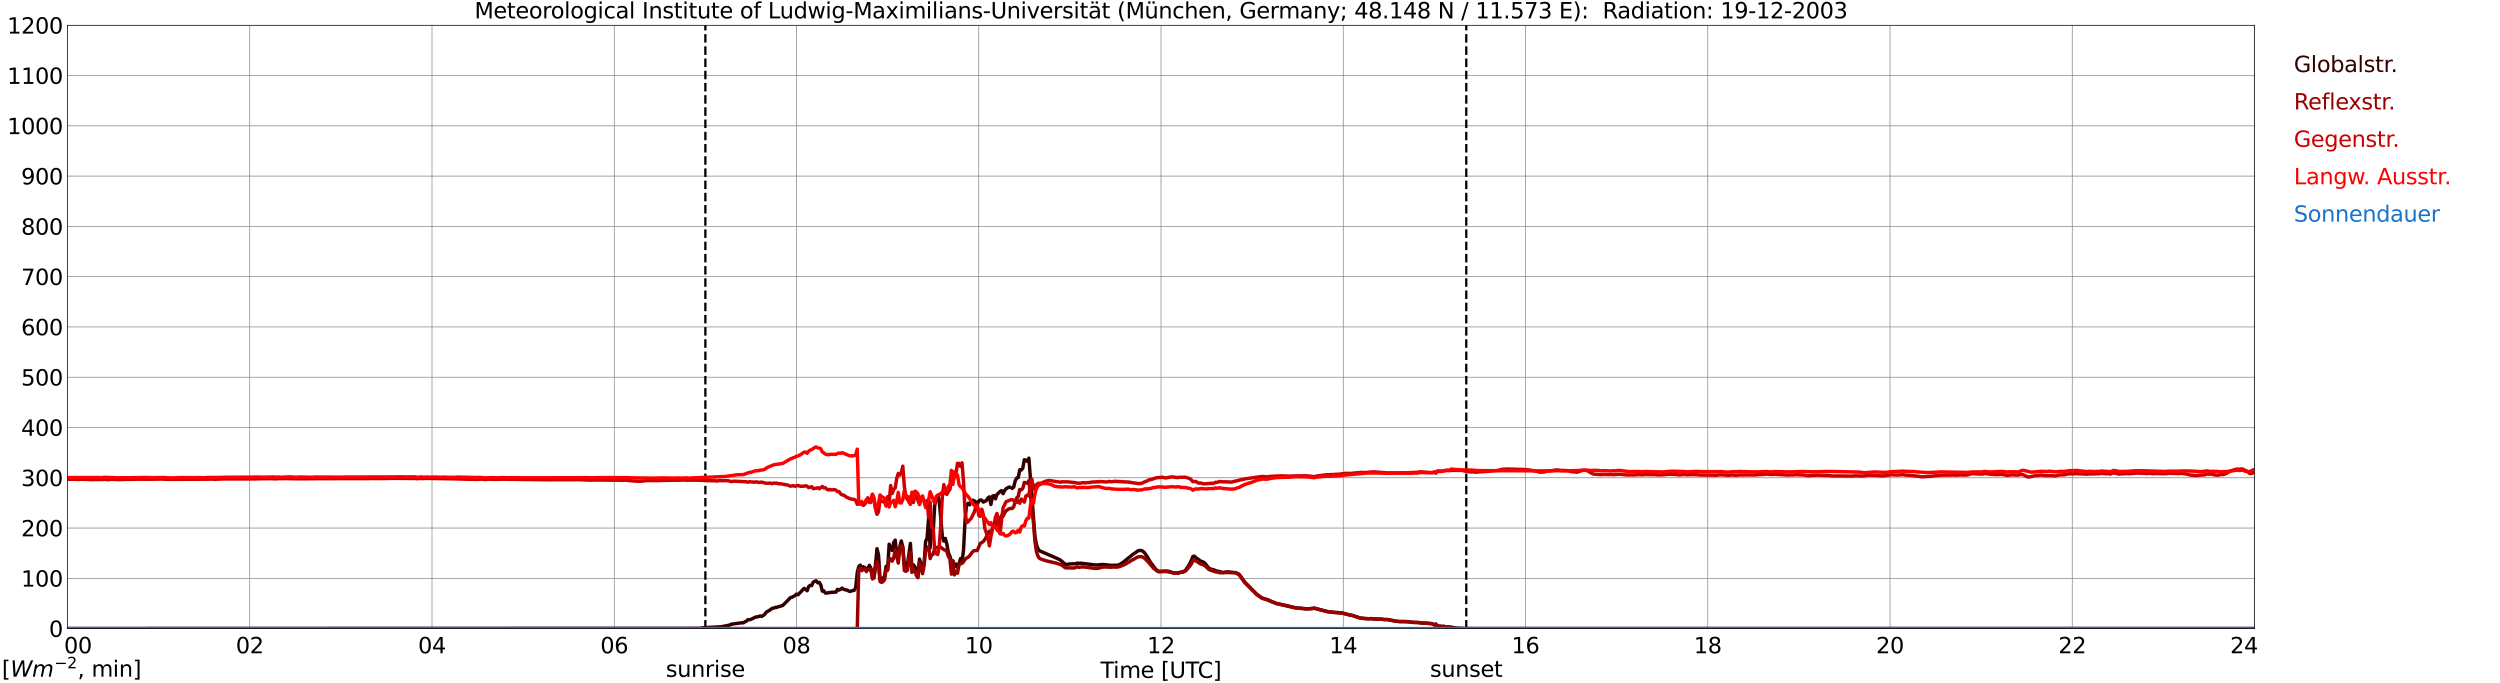 <?xml version="1.0" encoding="utf-8" standalone="no"?>
<!DOCTYPE svg PUBLIC "-//W3C//DTD SVG 1.1//EN"
  "http://www.w3.org/Graphics/SVG/1.1/DTD/svg11.dtd">
<svg xmlns:xlink="http://www.w3.org/1999/xlink" width="1085.4pt" height="296.64pt" viewBox="0 0 1085.4 296.64" xmlns="http://www.w3.org/2000/svg" version="1.1">
 <defs>
  <style type="text/css">*{stroke-linejoin: round; stroke-linecap: butt}</style>
 </defs>
 <g id="figure_1">
  <g id="patch_1">
   <path d="M 0 296.64 
L 1085.4 296.64 
L 1085.4 0 
L 0 0 
z
" style="fill: #ffffff"/>
  </g>
  <g id="axes_1">
   <g id="patch_2">
    <path d="M 29.306 272.909 
L 978.814 272.909 
L 978.814 10.976 
L 29.306 10.976 
z
" style="fill: #ffffff"/>
   </g>
   <g id="patch_3">
    <path d="M 978.814 272.909 
L 978.814 272.909 
L 978.814 10.976 
L 978.814 10.976 
z
" clip-path="url(#pe5bbbfdfc5)" style="fill: #d3d3d3; opacity: 0.25; stroke: #d3d3d3; stroke-linejoin: miter"/>
   </g>
   <g id="matplotlib.axis_1">
    <g id="xtick_1">
     <g id="line2d_1">
      <path d="M 29.306 272.909 
L 29.306 10.976 
" clip-path="url(#pe5bbbfdfc5)" style="fill: none; stroke: #808080; stroke-width: 0.3; stroke-linecap: square"/>
     </g>
     <g id="line2d_2"/>
     <g id="text_1">
      <!--    00 -->
      <g transform="translate(18.733 283.627) scale(0.095 -0.095)">
       <defs>
        <path id="DejaVuSans-20" transform="scale(0.016)"/>
        <path id="DejaVuSans-30" d="M 2034 4250 
Q 1547 4250 1301 3770 
Q 1056 3291 1056 2328 
Q 1056 1369 1301 889 
Q 1547 409 2034 409 
Q 2525 409 2770 889 
Q 3016 1369 3016 2328 
Q 3016 3291 2770 3770 
Q 2525 4250 2034 4250 
z
M 2034 4750 
Q 2819 4750 3233 4129 
Q 3647 3509 3647 2328 
Q 3647 1150 3233 529 
Q 2819 -91 2034 -91 
Q 1250 -91 836 529 
Q 422 1150 422 2328 
Q 422 3509 836 4129 
Q 1250 4750 2034 4750 
z
" transform="scale(0.016)"/>
       </defs>
       <use xlink:href="#DejaVuSans-20"/>
       <use xlink:href="#DejaVuSans-20" transform="translate(31.787 0)"/>
       <use xlink:href="#DejaVuSans-20" transform="translate(63.574 0)"/>
       <use xlink:href="#DejaVuSans-30" transform="translate(95.361 0)"/>
       <use xlink:href="#DejaVuSans-30" transform="translate(158.984 0)"/>
      </g>
     </g>
    </g>
    <g id="xtick_2">
     <g id="line2d_3">
      <path d="M 108.431 272.909 
L 108.431 10.976 
" clip-path="url(#pe5bbbfdfc5)" style="fill: none; stroke: #808080; stroke-width: 0.3; stroke-linecap: square"/>
     </g>
     <g id="line2d_4"/>
     <g id="text_2">
      <!-- 02 -->
      <g transform="translate(102.387 283.627) scale(0.095 -0.095)">
       <defs>
        <path id="DejaVuSans-32" d="M 1228 531 
L 3431 531 
L 3431 0 
L 469 0 
L 469 531 
Q 828 903 1448 1529 
Q 2069 2156 2228 2338 
Q 2531 2678 2651 2914 
Q 2772 3150 2772 3378 
Q 2772 3750 2511 3984 
Q 2250 4219 1831 4219 
Q 1534 4219 1204 4116 
Q 875 4013 500 3803 
L 500 4441 
Q 881 4594 1212 4672 
Q 1544 4750 1819 4750 
Q 2544 4750 2975 4387 
Q 3406 4025 3406 3419 
Q 3406 3131 3298 2873 
Q 3191 2616 2906 2266 
Q 2828 2175 2409 1742 
Q 1991 1309 1228 531 
z
" transform="scale(0.016)"/>
       </defs>
       <use xlink:href="#DejaVuSans-30"/>
       <use xlink:href="#DejaVuSans-32" transform="translate(63.623 0)"/>
      </g>
     </g>
    </g>
    <g id="xtick_3">
     <g id="line2d_5">
      <path d="M 187.557 272.909 
L 187.557 10.976 
" clip-path="url(#pe5bbbfdfc5)" style="fill: none; stroke: #808080; stroke-width: 0.3; stroke-linecap: square"/>
     </g>
     <g id="line2d_6"/>
     <g id="text_3">
      <!-- 04 -->
      <g transform="translate(181.513 283.627) scale(0.095 -0.095)">
       <defs>
        <path id="DejaVuSans-34" d="M 2419 4116 
L 825 1625 
L 2419 1625 
L 2419 4116 
z
M 2253 4666 
L 3047 4666 
L 3047 1625 
L 3713 1625 
L 3713 1100 
L 3047 1100 
L 3047 0 
L 2419 0 
L 2419 1100 
L 313 1100 
L 313 1709 
L 2253 4666 
z
" transform="scale(0.016)"/>
       </defs>
       <use xlink:href="#DejaVuSans-30"/>
       <use xlink:href="#DejaVuSans-34" transform="translate(63.623 0)"/>
      </g>
     </g>
    </g>
    <g id="xtick_4">
     <g id="line2d_7">
      <path d="M 266.683 272.909 
L 266.683 10.976 
" clip-path="url(#pe5bbbfdfc5)" style="fill: none; stroke: #808080; stroke-width: 0.3; stroke-linecap: square"/>
     </g>
     <g id="line2d_8"/>
     <g id="text_4">
      <!-- 06 -->
      <g transform="translate(260.638 283.627) scale(0.095 -0.095)">
       <defs>
        <path id="DejaVuSans-36" d="M 2113 2584 
Q 1688 2584 1439 2293 
Q 1191 2003 1191 1497 
Q 1191 994 1439 701 
Q 1688 409 2113 409 
Q 2538 409 2786 701 
Q 3034 994 3034 1497 
Q 3034 2003 2786 2293 
Q 2538 2584 2113 2584 
z
M 3366 4563 
L 3366 3988 
Q 3128 4100 2886 4159 
Q 2644 4219 2406 4219 
Q 1781 4219 1451 3797 
Q 1122 3375 1075 2522 
Q 1259 2794 1537 2939 
Q 1816 3084 2150 3084 
Q 2853 3084 3261 2657 
Q 3669 2231 3669 1497 
Q 3669 778 3244 343 
Q 2819 -91 2113 -91 
Q 1303 -91 875 529 
Q 447 1150 447 2328 
Q 447 3434 972 4092 
Q 1497 4750 2381 4750 
Q 2619 4750 2861 4703 
Q 3103 4656 3366 4563 
z
" transform="scale(0.016)"/>
       </defs>
       <use xlink:href="#DejaVuSans-30"/>
       <use xlink:href="#DejaVuSans-36" transform="translate(63.623 0)"/>
      </g>
     </g>
    </g>
    <g id="xtick_5">
     <g id="line2d_9">
      <path d="M 345.808 272.909 
L 345.808 10.976 
" clip-path="url(#pe5bbbfdfc5)" style="fill: none; stroke: #808080; stroke-width: 0.3; stroke-linecap: square"/>
     </g>
     <g id="line2d_10"/>
     <g id="text_5">
      <!-- 08 -->
      <g transform="translate(339.764 283.627) scale(0.095 -0.095)">
       <defs>
        <path id="DejaVuSans-38" d="M 2034 2216 
Q 1584 2216 1326 1975 
Q 1069 1734 1069 1313 
Q 1069 891 1326 650 
Q 1584 409 2034 409 
Q 2484 409 2743 651 
Q 3003 894 3003 1313 
Q 3003 1734 2745 1975 
Q 2488 2216 2034 2216 
z
M 1403 2484 
Q 997 2584 770 2862 
Q 544 3141 544 3541 
Q 544 4100 942 4425 
Q 1341 4750 2034 4750 
Q 2731 4750 3128 4425 
Q 3525 4100 3525 3541 
Q 3525 3141 3298 2862 
Q 3072 2584 2669 2484 
Q 3125 2378 3379 2068 
Q 3634 1759 3634 1313 
Q 3634 634 3220 271 
Q 2806 -91 2034 -91 
Q 1263 -91 848 271 
Q 434 634 434 1313 
Q 434 1759 690 2068 
Q 947 2378 1403 2484 
z
M 1172 3481 
Q 1172 3119 1398 2916 
Q 1625 2713 2034 2713 
Q 2441 2713 2670 2916 
Q 2900 3119 2900 3481 
Q 2900 3844 2670 4047 
Q 2441 4250 2034 4250 
Q 1625 4250 1398 4047 
Q 1172 3844 1172 3481 
z
" transform="scale(0.016)"/>
       </defs>
       <use xlink:href="#DejaVuSans-30"/>
       <use xlink:href="#DejaVuSans-38" transform="translate(63.623 0)"/>
      </g>
     </g>
    </g>
    <g id="xtick_6">
     <g id="line2d_11">
      <path d="M 424.934 272.909 
L 424.934 10.976 
" clip-path="url(#pe5bbbfdfc5)" style="fill: none; stroke: #808080; stroke-width: 0.3; stroke-linecap: square"/>
     </g>
     <g id="line2d_12"/>
     <g id="text_6">
      <!-- 10 -->
      <g transform="translate(418.89 283.627) scale(0.095 -0.095)">
       <defs>
        <path id="DejaVuSans-31" d="M 794 531 
L 1825 531 
L 1825 4091 
L 703 3866 
L 703 4441 
L 1819 4666 
L 2450 4666 
L 2450 531 
L 3481 531 
L 3481 0 
L 794 0 
L 794 531 
z
" transform="scale(0.016)"/>
       </defs>
       <use xlink:href="#DejaVuSans-31"/>
       <use xlink:href="#DejaVuSans-30" transform="translate(63.623 0)"/>
      </g>
     </g>
    </g>
    <g id="xtick_7">
     <g id="line2d_13">
      <path d="M 504.06 272.909 
L 504.06 10.976 
" clip-path="url(#pe5bbbfdfc5)" style="fill: none; stroke: #808080; stroke-width: 0.3; stroke-linecap: square"/>
     </g>
     <g id="line2d_14"/>
     <g id="text_7">
      <!-- 12 -->
      <g transform="translate(498.015 283.627) scale(0.095 -0.095)">
       <use xlink:href="#DejaVuSans-31"/>
       <use xlink:href="#DejaVuSans-32" transform="translate(63.623 0)"/>
      </g>
     </g>
    </g>
    <g id="xtick_8">
     <g id="line2d_15">
      <path d="M 583.185 272.909 
L 583.185 10.976 
" clip-path="url(#pe5bbbfdfc5)" style="fill: none; stroke: #808080; stroke-width: 0.3; stroke-linecap: square"/>
     </g>
     <g id="line2d_16"/>
     <g id="text_8">
      <!-- 14 -->
      <g transform="translate(577.141 283.627) scale(0.095 -0.095)">
       <use xlink:href="#DejaVuSans-31"/>
       <use xlink:href="#DejaVuSans-34" transform="translate(63.623 0)"/>
      </g>
     </g>
    </g>
    <g id="xtick_9">
     <g id="line2d_17">
      <path d="M 662.311 272.909 
L 662.311 10.976 
" clip-path="url(#pe5bbbfdfc5)" style="fill: none; stroke: #808080; stroke-width: 0.3; stroke-linecap: square"/>
     </g>
     <g id="line2d_18"/>
     <g id="text_9">
      <!-- 16 -->
      <g transform="translate(656.267 283.627) scale(0.095 -0.095)">
       <use xlink:href="#DejaVuSans-31"/>
       <use xlink:href="#DejaVuSans-36" transform="translate(63.623 0)"/>
      </g>
     </g>
    </g>
    <g id="xtick_10">
     <g id="line2d_19">
      <path d="M 741.437 272.909 
L 741.437 10.976 
" clip-path="url(#pe5bbbfdfc5)" style="fill: none; stroke: #808080; stroke-width: 0.3; stroke-linecap: square"/>
     </g>
     <g id="line2d_20"/>
     <g id="text_10">
      <!-- 18 -->
      <g transform="translate(735.392 283.627) scale(0.095 -0.095)">
       <use xlink:href="#DejaVuSans-31"/>
       <use xlink:href="#DejaVuSans-38" transform="translate(63.623 0)"/>
      </g>
     </g>
    </g>
    <g id="xtick_11">
     <g id="line2d_21">
      <path d="M 820.562 272.909 
L 820.562 10.976 
" clip-path="url(#pe5bbbfdfc5)" style="fill: none; stroke: #808080; stroke-width: 0.3; stroke-linecap: square"/>
     </g>
     <g id="line2d_22"/>
     <g id="text_11">
      <!-- 20 -->
      <g transform="translate(814.518 283.627) scale(0.095 -0.095)">
       <use xlink:href="#DejaVuSans-32"/>
       <use xlink:href="#DejaVuSans-30" transform="translate(63.623 0)"/>
      </g>
     </g>
    </g>
    <g id="xtick_12">
     <g id="line2d_23">
      <path d="M 899.688 272.909 
L 899.688 10.976 
" clip-path="url(#pe5bbbfdfc5)" style="fill: none; stroke: #808080; stroke-width: 0.3; stroke-linecap: square"/>
     </g>
     <g id="line2d_24"/>
     <g id="text_12">
      <!-- 22 -->
      <g transform="translate(893.644 283.627) scale(0.095 -0.095)">
       <use xlink:href="#DejaVuSans-32"/>
       <use xlink:href="#DejaVuSans-32" transform="translate(63.623 0)"/>
      </g>
     </g>
    </g>
    <g id="xtick_13">
     <g id="line2d_25">
      <path d="M 978.814 272.909 
L 978.814 10.976 
" clip-path="url(#pe5bbbfdfc5)" style="fill: none; stroke: #808080; stroke-width: 0.3; stroke-linecap: square"/>
     </g>
     <g id="line2d_26"/>
     <g id="text_13">
      <!-- 24    -->
      <g transform="translate(968.241 283.627) scale(0.095 -0.095)">
       <use xlink:href="#DejaVuSans-32"/>
       <use xlink:href="#DejaVuSans-34" transform="translate(63.623 0)"/>
       <use xlink:href="#DejaVuSans-20" transform="translate(127.246 0)"/>
       <use xlink:href="#DejaVuSans-20" transform="translate(159.033 0)"/>
       <use xlink:href="#DejaVuSans-20" transform="translate(190.82 0)"/>
      </g>
     </g>
    </g>
    <g id="text_14">
     <!-- Time [UTC] -->
     <g transform="translate(477.806 294.322) scale(0.095 -0.095)">
      <defs>
       <path id="DejaVuSans-54" d="M -19 4666 
L 3928 4666 
L 3928 4134 
L 2272 4134 
L 2272 0 
L 1638 0 
L 1638 4134 
L -19 4134 
L -19 4666 
z
" transform="scale(0.016)"/>
       <path id="DejaVuSans-69" d="M 603 3500 
L 1178 3500 
L 1178 0 
L 603 0 
L 603 3500 
z
M 603 4863 
L 1178 4863 
L 1178 4134 
L 603 4134 
L 603 4863 
z
" transform="scale(0.016)"/>
       <path id="DejaVuSans-6d" d="M 3328 2828 
Q 3544 3216 3844 3400 
Q 4144 3584 4550 3584 
Q 5097 3584 5394 3201 
Q 5691 2819 5691 2113 
L 5691 0 
L 5113 0 
L 5113 2094 
Q 5113 2597 4934 2840 
Q 4756 3084 4391 3084 
Q 3944 3084 3684 2787 
Q 3425 2491 3425 1978 
L 3425 0 
L 2847 0 
L 2847 2094 
Q 2847 2600 2669 2842 
Q 2491 3084 2119 3084 
Q 1678 3084 1418 2786 
Q 1159 2488 1159 1978 
L 1159 0 
L 581 0 
L 581 3500 
L 1159 3500 
L 1159 2956 
Q 1356 3278 1631 3431 
Q 1906 3584 2284 3584 
Q 2666 3584 2933 3390 
Q 3200 3197 3328 2828 
z
" transform="scale(0.016)"/>
       <path id="DejaVuSans-65" d="M 3597 1894 
L 3597 1613 
L 953 1613 
Q 991 1019 1311 708 
Q 1631 397 2203 397 
Q 2534 397 2845 478 
Q 3156 559 3463 722 
L 3463 178 
Q 3153 47 2828 -22 
Q 2503 -91 2169 -91 
Q 1331 -91 842 396 
Q 353 884 353 1716 
Q 353 2575 817 3079 
Q 1281 3584 2069 3584 
Q 2775 3584 3186 3129 
Q 3597 2675 3597 1894 
z
M 3022 2063 
Q 3016 2534 2758 2815 
Q 2500 3097 2075 3097 
Q 1594 3097 1305 2825 
Q 1016 2553 972 2059 
L 3022 2063 
z
" transform="scale(0.016)"/>
       <path id="DejaVuSans-5b" d="M 550 4863 
L 1875 4863 
L 1875 4416 
L 1125 4416 
L 1125 -397 
L 1875 -397 
L 1875 -844 
L 550 -844 
L 550 4863 
z
" transform="scale(0.016)"/>
       <path id="DejaVuSans-55" d="M 556 4666 
L 1191 4666 
L 1191 1831 
Q 1191 1081 1462 751 
Q 1734 422 2344 422 
Q 2950 422 3222 751 
Q 3494 1081 3494 1831 
L 3494 4666 
L 4128 4666 
L 4128 1753 
Q 4128 841 3676 375 
Q 3225 -91 2344 -91 
Q 1459 -91 1007 375 
Q 556 841 556 1753 
L 556 4666 
z
" transform="scale(0.016)"/>
       <path id="DejaVuSans-43" d="M 4122 4306 
L 4122 3641 
Q 3803 3938 3442 4084 
Q 3081 4231 2675 4231 
Q 1875 4231 1450 3742 
Q 1025 3253 1025 2328 
Q 1025 1406 1450 917 
Q 1875 428 2675 428 
Q 3081 428 3442 575 
Q 3803 722 4122 1019 
L 4122 359 
Q 3791 134 3420 21 
Q 3050 -91 2638 -91 
Q 1578 -91 968 557 
Q 359 1206 359 2328 
Q 359 3453 968 4101 
Q 1578 4750 2638 4750 
Q 3056 4750 3426 4639 
Q 3797 4528 4122 4306 
z
" transform="scale(0.016)"/>
       <path id="DejaVuSans-5d" d="M 1947 4863 
L 1947 -844 
L 622 -844 
L 622 -397 
L 1369 -397 
L 1369 4416 
L 622 4416 
L 622 4863 
L 1947 4863 
z
" transform="scale(0.016)"/>
      </defs>
      <use xlink:href="#DejaVuSans-54"/>
      <use xlink:href="#DejaVuSans-69" transform="translate(57.959 0)"/>
      <use xlink:href="#DejaVuSans-6d" transform="translate(85.742 0)"/>
      <use xlink:href="#DejaVuSans-65" transform="translate(183.154 0)"/>
      <use xlink:href="#DejaVuSans-20" transform="translate(244.678 0)"/>
      <use xlink:href="#DejaVuSans-5b" transform="translate(276.465 0)"/>
      <use xlink:href="#DejaVuSans-55" transform="translate(315.479 0)"/>
      <use xlink:href="#DejaVuSans-54" transform="translate(388.672 0)"/>
      <use xlink:href="#DejaVuSans-43" transform="translate(443.881 0)"/>
      <use xlink:href="#DejaVuSans-5d" transform="translate(513.705 0)"/>
     </g>
    </g>
   </g>
   <g id="matplotlib.axis_2">
    <g id="ytick_1">
     <g id="line2d_27">
      <path d="M 29.306 272.909 
L 978.814 272.909 
" clip-path="url(#pe5bbbfdfc5)" style="fill: none; stroke: #808080; stroke-width: 0.3; stroke-linecap: square"/>
     </g>
     <g id="line2d_28"/>
     <g id="text_15">
      <!-- 0 -->
      <g transform="translate(21.261 276.518) scale(0.095 -0.095)">
       <use xlink:href="#DejaVuSans-30"/>
      </g>
     </g>
    </g>
    <g id="ytick_2">
     <g id="line2d_29">
      <path d="M 29.306 251.081 
L 978.814 251.081 
" clip-path="url(#pe5bbbfdfc5)" style="fill: none; stroke: #808080; stroke-width: 0.3; stroke-linecap: square"/>
     </g>
     <g id="line2d_30"/>
     <g id="text_16">
      <!-- 100 -->
      <g transform="translate(9.173 254.69) scale(0.095 -0.095)">
       <use xlink:href="#DejaVuSans-31"/>
       <use xlink:href="#DejaVuSans-30" transform="translate(63.623 0)"/>
       <use xlink:href="#DejaVuSans-30" transform="translate(127.246 0)"/>
      </g>
     </g>
    </g>
    <g id="ytick_3">
     <g id="line2d_31">
      <path d="M 29.306 229.253 
L 978.814 229.253 
" clip-path="url(#pe5bbbfdfc5)" style="fill: none; stroke: #808080; stroke-width: 0.3; stroke-linecap: square"/>
     </g>
     <g id="line2d_32"/>
     <g id="text_17">
      <!-- 200 -->
      <g transform="translate(9.173 232.863) scale(0.095 -0.095)">
       <use xlink:href="#DejaVuSans-32"/>
       <use xlink:href="#DejaVuSans-30" transform="translate(63.623 0)"/>
       <use xlink:href="#DejaVuSans-30" transform="translate(127.246 0)"/>
      </g>
     </g>
    </g>
    <g id="ytick_4">
     <g id="line2d_33">
      <path d="M 29.306 207.426 
L 978.814 207.426 
" clip-path="url(#pe5bbbfdfc5)" style="fill: none; stroke: #808080; stroke-width: 0.3; stroke-linecap: square"/>
     </g>
     <g id="line2d_34"/>
     <g id="text_18">
      <!-- 300 -->
      <g transform="translate(9.173 211.035) scale(0.095 -0.095)">
       <defs>
        <path id="DejaVuSans-33" d="M 2597 2516 
Q 3050 2419 3304 2112 
Q 3559 1806 3559 1356 
Q 3559 666 3084 287 
Q 2609 -91 1734 -91 
Q 1441 -91 1130 -33 
Q 819 25 488 141 
L 488 750 
Q 750 597 1062 519 
Q 1375 441 1716 441 
Q 2309 441 2620 675 
Q 2931 909 2931 1356 
Q 2931 1769 2642 2001 
Q 2353 2234 1838 2234 
L 1294 2234 
L 1294 2753 
L 1863 2753 
Q 2328 2753 2575 2939 
Q 2822 3125 2822 3475 
Q 2822 3834 2567 4026 
Q 2313 4219 1838 4219 
Q 1578 4219 1281 4162 
Q 984 4106 628 3988 
L 628 4550 
Q 988 4650 1302 4700 
Q 1616 4750 1894 4750 
Q 2613 4750 3031 4423 
Q 3450 4097 3450 3541 
Q 3450 3153 3228 2886 
Q 3006 2619 2597 2516 
z
" transform="scale(0.016)"/>
       </defs>
       <use xlink:href="#DejaVuSans-33"/>
       <use xlink:href="#DejaVuSans-30" transform="translate(63.623 0)"/>
       <use xlink:href="#DejaVuSans-30" transform="translate(127.246 0)"/>
      </g>
     </g>
    </g>
    <g id="ytick_5">
     <g id="line2d_35">
      <path d="M 29.306 185.598 
L 978.814 185.598 
" clip-path="url(#pe5bbbfdfc5)" style="fill: none; stroke: #808080; stroke-width: 0.3; stroke-linecap: square"/>
     </g>
     <g id="line2d_36"/>
     <g id="text_19">
      <!-- 400 -->
      <g transform="translate(9.173 189.207) scale(0.095 -0.095)">
       <use xlink:href="#DejaVuSans-34"/>
       <use xlink:href="#DejaVuSans-30" transform="translate(63.623 0)"/>
       <use xlink:href="#DejaVuSans-30" transform="translate(127.246 0)"/>
      </g>
     </g>
    </g>
    <g id="ytick_6">
     <g id="line2d_37">
      <path d="M 29.306 163.77 
L 978.814 163.77 
" clip-path="url(#pe5bbbfdfc5)" style="fill: none; stroke: #808080; stroke-width: 0.3; stroke-linecap: square"/>
     </g>
     <g id="line2d_38"/>
     <g id="text_20">
      <!-- 500 -->
      <g transform="translate(9.173 167.379) scale(0.095 -0.095)">
       <defs>
        <path id="DejaVuSans-35" d="M 691 4666 
L 3169 4666 
L 3169 4134 
L 1269 4134 
L 1269 2991 
Q 1406 3038 1543 3061 
Q 1681 3084 1819 3084 
Q 2600 3084 3056 2656 
Q 3513 2228 3513 1497 
Q 3513 744 3044 326 
Q 2575 -91 1722 -91 
Q 1428 -91 1123 -41 
Q 819 9 494 109 
L 494 744 
Q 775 591 1075 516 
Q 1375 441 1709 441 
Q 2250 441 2565 725 
Q 2881 1009 2881 1497 
Q 2881 1984 2565 2268 
Q 2250 2553 1709 2553 
Q 1456 2553 1204 2497 
Q 953 2441 691 2322 
L 691 4666 
z
" transform="scale(0.016)"/>
       </defs>
       <use xlink:href="#DejaVuSans-35"/>
       <use xlink:href="#DejaVuSans-30" transform="translate(63.623 0)"/>
       <use xlink:href="#DejaVuSans-30" transform="translate(127.246 0)"/>
      </g>
     </g>
    </g>
    <g id="ytick_7">
     <g id="line2d_39">
      <path d="M 29.306 141.942 
L 978.814 141.942 
" clip-path="url(#pe5bbbfdfc5)" style="fill: none; stroke: #808080; stroke-width: 0.3; stroke-linecap: square"/>
     </g>
     <g id="line2d_40"/>
     <g id="text_21">
      <!-- 600 -->
      <g transform="translate(9.173 145.551) scale(0.095 -0.095)">
       <use xlink:href="#DejaVuSans-36"/>
       <use xlink:href="#DejaVuSans-30" transform="translate(63.623 0)"/>
       <use xlink:href="#DejaVuSans-30" transform="translate(127.246 0)"/>
      </g>
     </g>
    </g>
    <g id="ytick_8">
     <g id="line2d_41">
      <path d="M 29.306 120.114 
L 978.814 120.114 
" clip-path="url(#pe5bbbfdfc5)" style="fill: none; stroke: #808080; stroke-width: 0.3; stroke-linecap: square"/>
     </g>
     <g id="line2d_42"/>
     <g id="text_22">
      <!-- 700 -->
      <g transform="translate(9.173 123.724) scale(0.095 -0.095)">
       <defs>
        <path id="DejaVuSans-37" d="M 525 4666 
L 3525 4666 
L 3525 4397 
L 1831 0 
L 1172 0 
L 2766 4134 
L 525 4134 
L 525 4666 
z
" transform="scale(0.016)"/>
       </defs>
       <use xlink:href="#DejaVuSans-37"/>
       <use xlink:href="#DejaVuSans-30" transform="translate(63.623 0)"/>
       <use xlink:href="#DejaVuSans-30" transform="translate(127.246 0)"/>
      </g>
     </g>
    </g>
    <g id="ytick_9">
     <g id="line2d_43">
      <path d="M 29.306 98.287 
L 978.814 98.287 
" clip-path="url(#pe5bbbfdfc5)" style="fill: none; stroke: #808080; stroke-width: 0.3; stroke-linecap: square"/>
     </g>
     <g id="line2d_44"/>
     <g id="text_23">
      <!-- 800 -->
      <g transform="translate(9.173 101.896) scale(0.095 -0.095)">
       <use xlink:href="#DejaVuSans-38"/>
       <use xlink:href="#DejaVuSans-30" transform="translate(63.623 0)"/>
       <use xlink:href="#DejaVuSans-30" transform="translate(127.246 0)"/>
      </g>
     </g>
    </g>
    <g id="ytick_10">
     <g id="line2d_45">
      <path d="M 29.306 76.459 
L 978.814 76.459 
" clip-path="url(#pe5bbbfdfc5)" style="fill: none; stroke: #808080; stroke-width: 0.3; stroke-linecap: square"/>
     </g>
     <g id="line2d_46"/>
     <g id="text_24">
      <!-- 900 -->
      <g transform="translate(9.173 80.068) scale(0.095 -0.095)">
       <defs>
        <path id="DejaVuSans-39" d="M 703 97 
L 703 672 
Q 941 559 1184 500 
Q 1428 441 1663 441 
Q 2288 441 2617 861 
Q 2947 1281 2994 2138 
Q 2813 1869 2534 1725 
Q 2256 1581 1919 1581 
Q 1219 1581 811 2004 
Q 403 2428 403 3163 
Q 403 3881 828 4315 
Q 1253 4750 1959 4750 
Q 2769 4750 3195 4129 
Q 3622 3509 3622 2328 
Q 3622 1225 3098 567 
Q 2575 -91 1691 -91 
Q 1453 -91 1209 -44 
Q 966 3 703 97 
z
M 1959 2075 
Q 2384 2075 2632 2365 
Q 2881 2656 2881 3163 
Q 2881 3666 2632 3958 
Q 2384 4250 1959 4250 
Q 1534 4250 1286 3958 
Q 1038 3666 1038 3163 
Q 1038 2656 1286 2365 
Q 1534 2075 1959 2075 
z
" transform="scale(0.016)"/>
       </defs>
       <use xlink:href="#DejaVuSans-39"/>
       <use xlink:href="#DejaVuSans-30" transform="translate(63.623 0)"/>
       <use xlink:href="#DejaVuSans-30" transform="translate(127.246 0)"/>
      </g>
     </g>
    </g>
    <g id="ytick_11">
     <g id="line2d_47">
      <path d="M 29.306 54.631 
L 978.814 54.631 
" clip-path="url(#pe5bbbfdfc5)" style="fill: none; stroke: #808080; stroke-width: 0.3; stroke-linecap: square"/>
     </g>
     <g id="line2d_48"/>
     <g id="text_25">
      <!-- 1000 -->
      <g transform="translate(3.128 58.24) scale(0.095 -0.095)">
       <use xlink:href="#DejaVuSans-31"/>
       <use xlink:href="#DejaVuSans-30" transform="translate(63.623 0)"/>
       <use xlink:href="#DejaVuSans-30" transform="translate(127.246 0)"/>
       <use xlink:href="#DejaVuSans-30" transform="translate(190.869 0)"/>
      </g>
     </g>
    </g>
    <g id="ytick_12">
     <g id="line2d_49">
      <path d="M 29.306 32.803 
L 978.814 32.803 
" clip-path="url(#pe5bbbfdfc5)" style="fill: none; stroke: #808080; stroke-width: 0.3; stroke-linecap: square"/>
     </g>
     <g id="line2d_50"/>
     <g id="text_26">
      <!-- 1100 -->
      <g transform="translate(3.128 36.413) scale(0.095 -0.095)">
       <use xlink:href="#DejaVuSans-31"/>
       <use xlink:href="#DejaVuSans-31" transform="translate(63.623 0)"/>
       <use xlink:href="#DejaVuSans-30" transform="translate(127.246 0)"/>
       <use xlink:href="#DejaVuSans-30" transform="translate(190.869 0)"/>
      </g>
     </g>
    </g>
    <g id="ytick_13">
     <g id="line2d_51">
      <path d="M 29.306 10.976 
L 978.814 10.976 
" clip-path="url(#pe5bbbfdfc5)" style="fill: none; stroke: #808080; stroke-width: 0.3; stroke-linecap: square"/>
     </g>
     <g id="line2d_52"/>
     <g id="text_27">
      <!-- 1200 -->
      <g transform="translate(3.128 14.585) scale(0.095 -0.095)">
       <use xlink:href="#DejaVuSans-31"/>
       <use xlink:href="#DejaVuSans-32" transform="translate(63.623 0)"/>
       <use xlink:href="#DejaVuSans-30" transform="translate(127.246 0)"/>
       <use xlink:href="#DejaVuSans-30" transform="translate(190.869 0)"/>
      </g>
     </g>
    </g>
   </g>
   <g id="line2d_53">
    <path d="M 306.246 272.909 
L 306.246 10.976 
" clip-path="url(#pe5bbbfdfc5)" style="fill: none; stroke-dasharray: 3.7,1.6; stroke-dashoffset: 0; stroke: #000000"/>
   </g>
   <g id="line2d_54">
    <path d="M 636.595 272.909 
L 636.595 10.976 
" clip-path="url(#pe5bbbfdfc5)" style="fill: none; stroke-dasharray: 3.7,1.6; stroke-dashoffset: 0; stroke: #000000"/>
   </g>
   <g id="line2d_55">
    <path d="M 29.306 272.909 
L 303.608 272.806 
L 304.267 272.76 
L 304.927 272.577 
L 312.18 272.164 
L 312.839 272.164 
L 316.796 271.387 
L 317.455 271.021 
L 322.071 270.381 
L 322.73 270.427 
L 323.39 269.969 
L 324.049 269.694 
L 324.708 269.054 
L 325.368 269.054 
L 326.027 268.917 
L 328.005 267.91 
L 329.324 267.727 
L 329.983 267.406 
L 330.643 267.635 
L 331.302 267.269 
L 331.961 266.766 
L 332.621 265.85 
L 333.28 265.394 
L 333.94 265.073 
L 335.258 264.112 
L 335.918 264.021 
L 336.577 263.7 
L 337.236 263.746 
L 337.896 263.379 
L 338.555 263.287 
L 339.874 262.831 
L 342.512 260.177 
L 343.171 259.443 
L 343.83 259.306 
L 345.149 258.575 
L 345.808 257.935 
L 346.468 258.208 
L 349.105 255.462 
L 349.765 255.874 
L 350.424 256.47 
L 351.083 254.639 
L 351.743 254.137 
L 352.402 254.226 
L 353.062 252.764 
L 353.721 252.351 
L 354.38 252.168 
L 355.04 253.037 
L 355.699 252.856 
L 356.359 253.954 
L 357.018 256.654 
L 357.677 256.516 
L 358.337 257.477 
L 358.996 257.522 
L 359.655 257.293 
L 360.315 257.293 
L 360.974 257.156 
L 362.952 257.064 
L 363.612 255.874 
L 364.271 256.195 
L 364.93 255.874 
L 365.59 255.327 
L 366.249 255.829 
L 366.909 256.058 
L 367.568 256.149 
L 368.887 256.789 
L 370.206 256.424 
L 370.865 256.287 
L 371.524 255.097 
L 372.184 248.553 
L 372.843 245.945 
L 373.502 245.349 
L 374.162 247.135 
L 374.821 246.037 
L 375.481 246.493 
L 376.14 247.272 
L 376.799 246.676 
L 377.459 245.441 
L 378.118 246.722 
L 378.777 250.566 
L 379.437 250.201 
L 380.096 245.212 
L 380.756 238.211 
L 381.415 240.866 
L 382.074 251.299 
L 382.734 251.529 
L 383.393 251.116 
L 384.053 250.11 
L 384.712 245.899 
L 385.371 247.135 
L 386.031 236.288 
L 386.69 238.349 
L 387.349 238.988 
L 388.009 235.511 
L 388.668 234.505 
L 389.328 241.095 
L 389.987 241.551 
L 390.646 237.434 
L 391.306 234.872 
L 391.965 237.478 
L 392.624 245.122 
L 393.284 245.762 
L 393.943 245.395 
L 395.262 235.924 
L 395.921 246.905 
L 396.581 245.257 
L 397.24 246.128 
L 397.899 248.324 
L 398.559 249.193 
L 399.218 242.741 
L 400.537 247.364 
L 401.196 244.664 
L 401.856 235.099 
L 402.515 233.59 
L 403.175 224.757 
L 403.834 237.891 
L 404.493 228.967 
L 405.153 230.89 
L 405.812 219.405 
L 406.471 216.75 
L 407.131 215.057 
L 407.79 217.482 
L 409.109 232.857 
L 409.768 234.915 
L 410.428 233.772 
L 411.087 236.334 
L 411.746 239.951 
L 412.406 241.459 
L 413.065 243.657 
L 413.725 243.52 
L 414.384 245.945 
L 415.043 244.893 
L 415.703 246.266 
L 416.362 244.801 
L 417.022 242.514 
L 417.681 243.93 
L 418.34 238.67 
L 419 225.49 
L 419.659 219.175 
L 420.318 218.534 
L 420.978 219.175 
L 421.637 217.573 
L 422.297 217.161 
L 422.956 217.436 
L 423.615 217.894 
L 424.275 219.038 
L 424.934 217.527 
L 425.593 217.069 
L 426.253 217.207 
L 426.912 217.986 
L 428.231 217.344 
L 428.89 216.2 
L 429.55 215.742 
L 430.209 219.038 
L 430.869 215.469 
L 431.528 215.148 
L 432.187 216.567 
L 432.847 214.69 
L 434.165 213.409 
L 434.825 212.998 
L 435.484 214.325 
L 436.144 212.998 
L 436.803 212.173 
L 438.122 211.442 
L 438.781 211.625 
L 439.44 212.036 
L 440.1 211.534 
L 440.759 208.788 
L 441.419 207.552 
L 442.078 207.323 
L 442.737 203.937 
L 443.397 204.073 
L 444.056 203.296 
L 444.716 199.589 
L 445.375 199.773 
L 446.034 200.321 
L 446.694 198.904 
L 449.331 232.903 
L 449.991 236.518 
L 450.65 238.257 
L 451.309 239.126 
L 455.925 241.141 
L 457.244 241.689 
L 459.881 242.878 
L 460.541 243.291 
L 462.519 244.985 
L 463.178 245.03 
L 464.497 244.847 
L 467.134 244.71 
L 467.794 244.48 
L 468.453 244.618 
L 469.113 244.48 
L 470.431 244.664 
L 475.706 245.303 
L 479.003 245.076 
L 482.3 245.441 
L 484.938 245.395 
L 485.597 245.303 
L 486.256 245.03 
L 487.575 244.159 
L 489.553 242.559 
L 492.191 240.407 
L 492.85 240.041 
L 494.169 239.08 
L 495.488 238.988 
L 496.147 239.309 
L 496.807 239.859 
L 498.125 241.734 
L 499.444 244.068 
L 501.422 246.676 
L 502.082 247.41 
L 502.741 247.866 
L 503.4 248.049 
L 506.697 247.912 
L 508.016 248.187 
L 509.335 248.691 
L 509.994 248.783 
L 511.972 248.599 
L 512.632 248.416 
L 513.291 248.37 
L 514.61 247.728 
L 515.929 245.807 
L 516.588 244.664 
L 517.247 243.291 
L 517.907 241.597 
L 518.566 241.459 
L 519.226 242.147 
L 520.544 243.062 
L 521.204 243.566 
L 522.522 244.068 
L 523.182 244.618 
L 524.501 246.266 
L 525.16 246.905 
L 526.479 247.272 
L 527.138 247.455 
L 527.797 247.774 
L 530.435 248.416 
L 531.094 248.553 
L 532.413 248.324 
L 533.073 248.278 
L 535.71 248.553 
L 536.369 248.599 
L 537.688 249.147 
L 538.348 249.789 
L 540.326 252.626 
L 545.601 257.981 
L 547.579 259.397 
L 548.238 259.718 
L 550.216 260.314 
L 552.195 261.183 
L 554.173 261.96 
L 559.448 263.15 
L 562.085 263.791 
L 563.404 263.975 
L 564.723 264.021 
L 565.382 264.158 
L 566.042 264.158 
L 566.701 264.296 
L 568.679 264.25 
L 570.657 264.021 
L 576.592 265.577 
L 579.229 265.85 
L 582.526 266.079 
L 586.482 267.085 
L 587.142 267.177 
L 590.439 268.275 
L 591.757 268.458 
L 594.395 268.641 
L 595.054 268.55 
L 597.032 268.733 
L 599.67 268.779 
L 600.989 268.962 
L 602.307 268.962 
L 603.626 269.192 
L 604.286 269.375 
L 604.945 269.421 
L 605.604 269.648 
L 607.582 269.831 
L 610.879 269.877 
L 613.517 270.198 
L 615.495 270.244 
L 616.814 270.427 
L 617.473 270.519 
L 618.792 270.519 
L 621.429 270.748 
L 622.089 270.883 
L 622.748 271.342 
L 623.408 270.975 
L 624.067 271.8 
L 625.386 271.892 
L 626.045 272.029 
L 626.705 271.892 
L 627.364 272.164 
L 628.683 272.21 
L 629.342 272.164 
L 631.98 272.669 
L 636.595 272.909 
L 978.154 272.909 
L 978.154 272.909 
" clip-path="url(#pe5bbbfdfc5)" style="fill: none; stroke: #330000; stroke-width: 1.5; stroke-linecap: square"/>
   </g>
   <g id="line2d_56">
    <path d="M 29.306 272.909 
L 372.184 272.909 
L 372.843 247.172 
L 373.502 246.613 
L 374.162 247.776 
L 374.821 247.172 
L 375.481 246.938 
L 376.14 248.171 
L 376.799 247.172 
L 377.459 247.266 
L 378.118 247.126 
L 378.777 251.339 
L 379.437 250.985 
L 380.096 246.379 
L 380.756 243.773 
L 381.415 245.683 
L 382.074 252.539 
L 382.734 252.843 
L 383.393 252.513 
L 384.053 251.675 
L 384.712 247.266 
L 385.371 247.591 
L 386.031 242.47 
L 386.69 242.61 
L 387.349 243.633 
L 388.009 242.284 
L 388.668 238.7 
L 389.328 241.167 
L 389.987 244.469 
L 390.646 238.794 
L 391.306 236.838 
L 391.965 237.677 
L 392.624 247.685 
L 393.284 248.058 
L 393.943 247.617 
L 394.603 242.239 
L 395.262 239.818 
L 395.921 248.521 
L 396.581 247.119 
L 397.24 247.861 
L 397.899 249.981 
L 398.559 250.828 
L 399.218 244.332 
L 399.878 246.008 
L 400.537 249.051 
L 401.196 245.589 
L 401.856 238.934 
L 402.515 238.515 
L 403.175 237.306 
L 403.834 242.518 
L 404.493 240.981 
L 405.153 240.61 
L 405.812 237.864 
L 406.471 237.725 
L 407.131 237.725 
L 407.79 237.258 
L 408.45 237.631 
L 409.768 238.609 
L 410.428 238.84 
L 411.087 239.447 
L 411.746 241.634 
L 412.406 242.61 
L 413.065 249.258 
L 413.725 243.542 
L 414.384 249.588 
L 415.043 248.058 
L 415.703 248.879 
L 416.362 245.216 
L 417.022 244.799 
L 417.681 244.611 
L 418.34 243.867 
L 419 242.843 
L 419.659 242.284 
L 420.318 241.913 
L 420.978 241.307 
L 422.297 239.493 
L 422.956 239.074 
L 424.275 239.028 
L 425.593 235.909 
L 426.253 235.583 
L 426.912 235.07 
L 427.572 234.232 
L 428.231 233.117 
L 428.89 231.534 
L 429.55 230.602 
L 430.209 231.86 
L 430.869 229.299 
L 431.528 228.463 
L 432.187 228.788 
L 432.847 226.926 
L 434.825 223.901 
L 435.484 224.135 
L 436.144 222.784 
L 436.803 221.76 
L 438.122 220.876 
L 438.781 220.69 
L 439.44 220.782 
L 440.1 220.086 
L 440.759 217.619 
L 441.419 216.176 
L 442.078 215.524 
L 442.737 212.498 
L 443.397 212.684 
L 444.056 212.079 
L 444.716 209.473 
L 445.375 209.567 
L 446.034 209.798 
L 446.694 208.683 
L 448.012 220.922 
L 448.672 226.741 
L 449.331 235.025 
L 449.991 239.493 
L 450.65 241.494 
L 451.309 242.424 
L 452.628 242.983 
L 454.606 243.588 
L 458.563 244.472 
L 459.881 244.939 
L 460.541 245.124 
L 461.2 245.543 
L 462.519 246.519 
L 466.475 246.613 
L 467.134 246.288 
L 467.794 246.102 
L 468.453 246.334 
L 469.772 246.102 
L 471.75 246.288 
L 473.069 246.473 
L 474.388 246.659 
L 475.706 246.798 
L 477.025 246.707 
L 477.685 246.427 
L 478.344 246.379 
L 479.003 246.148 
L 482.3 246.288 
L 482.96 246.194 
L 484.938 246.242 
L 486.256 245.962 
L 488.894 244.799 
L 489.553 244.332 
L 490.213 244.007 
L 491.532 243.123 
L 492.191 242.843 
L 493.51 242.053 
L 494.169 241.774 
L 495.488 241.634 
L 496.807 242.239 
L 498.785 244.286 
L 500.763 246.659 
L 502.741 248.15 
L 503.4 248.289 
L 504.06 248.195 
L 504.719 248.241 
L 505.379 248.056 
L 506.038 248.195 
L 506.697 248.195 
L 509.994 248.848 
L 510.654 248.754 
L 511.313 248.955 
L 511.972 248.754 
L 512.632 248.429 
L 513.291 248.475 
L 514.61 248.01 
L 516.588 245.775 
L 517.247 244.845 
L 517.907 243.356 
L 518.566 243.216 
L 519.226 243.633 
L 519.885 243.913 
L 521.204 244.845 
L 522.522 245.216 
L 523.841 246.242 
L 524.501 246.938 
L 525.16 247.405 
L 527.797 248.289 
L 528.457 248.335 
L 529.776 248.708 
L 530.435 248.615 
L 531.094 248.708 
L 531.754 248.569 
L 536.369 248.66 
L 537.688 249.385 
L 538.348 250.02 
L 540.326 252.829 
L 545.601 258.129 
L 547.579 259.533 
L 548.238 259.851 
L 550.216 260.439 
L 552.195 261.301 
L 554.173 262.071 
L 559.448 263.248 
L 562.085 263.883 
L 563.404 264.064 
L 564.723 264.11 
L 565.382 264.245 
L 566.042 264.245 
L 566.701 264.381 
L 568.679 264.335 
L 570.657 264.11 
L 576.592 265.649 
L 579.229 265.922 
L 582.526 266.147 
L 586.482 267.144 
L 587.142 267.236 
L 590.439 268.323 
L 591.757 268.504 
L 594.395 268.685 
L 595.054 268.593 
L 597.032 268.775 
L 599.67 268.82 
L 600.989 269.002 
L 602.307 269.002 
L 603.626 269.229 
L 604.286 269.41 
L 604.945 269.456 
L 605.604 269.68 
L 607.582 269.862 
L 610.879 269.907 
L 613.517 270.224 
L 615.495 270.27 
L 616.814 270.451 
L 617.473 270.543 
L 618.792 270.543 
L 621.429 270.767 
L 622.089 270.905 
L 622.748 271.357 
L 623.408 270.995 
L 624.067 271.811 
L 625.386 271.9 
L 626.045 272.038 
L 626.705 271.9 
L 627.364 272.173 
L 628.683 272.219 
L 629.342 272.173 
L 630.001 272.909 
L 978.154 272.909 
L 978.154 272.909 
" clip-path="url(#pe5bbbfdfc5)" style="fill: none; stroke: #990000; stroke-width: 1.5; stroke-linecap: square"/>
   </g>
   <g id="line2d_57">
    <path d="M 29.306 208.072 
L 32.603 208.1 
L 33.921 208.176 
L 35.24 208.08 
L 37.218 208.131 
L 39.197 208.207 
L 39.856 208.268 
L 41.175 208.146 
L 42.493 208.214 
L 45.79 208.1 
L 46.45 208.227 
L 47.109 208.229 
L 48.428 208.087 
L 49.747 208.144 
L 51.725 208.216 
L 55.681 208.096 
L 56.34 208.159 
L 57.659 208.078 
L 58.978 208.067 
L 60.956 208.035 
L 64.912 208.072 
L 68.869 208.011 
L 70.847 207.995 
L 72.166 208.12 
L 73.484 208.117 
L 89.309 208.056 
L 90.628 208.035 
L 91.947 208.002 
L 93.266 208.096 
L 95.244 208.004 
L 97.881 207.928 
L 99.86 207.936 
L 111.069 207.923 
L 113.707 207.84 
L 115.025 207.842 
L 117.663 207.816 
L 119.641 207.904 
L 120.96 207.808 
L 124.916 207.805 
L 126.235 207.808 
L 128.213 207.869 
L 130.191 207.875 
L 132.169 207.888 
L 138.104 207.818 
L 154.588 207.794 
L 156.566 207.803 
L 158.544 207.821 
L 161.841 207.738 
L 164.479 207.788 
L 165.138 207.722 
L 166.457 207.781 
L 168.435 207.72 
L 171.732 207.67 
L 175.029 207.718 
L 177.007 207.701 
L 178.326 207.766 
L 180.304 207.72 
L 180.963 207.847 
L 182.941 207.681 
L 183.601 207.808 
L 184.92 207.683 
L 196.788 207.897 
L 198.107 207.925 
L 206.679 208.155 
L 209.317 208.024 
L 210.635 208.198 
L 211.954 208.052 
L 215.251 208.126 
L 217.229 208.039 
L 238.329 208.301 
L 244.264 208.29 
L 249.539 208.286 
L 250.858 208.244 
L 256.133 208.469 
L 258.111 208.41 
L 268.002 208.499 
L 269.32 208.48 
L 269.98 208.561 
L 271.298 208.471 
L 272.617 208.602 
L 275.255 208.849 
L 275.914 208.847 
L 276.573 208.975 
L 279.211 208.877 
L 279.87 208.709 
L 281.189 208.661 
L 282.508 208.622 
L 283.827 208.646 
L 286.464 208.65 
L 289.102 208.541 
L 295.036 208.493 
L 297.674 208.403 
L 298.333 208.569 
L 299.652 208.475 
L 304.267 208.515 
L 305.586 208.606 
L 309.543 208.746 
L 310.202 208.683 
L 310.861 208.847 
L 312.839 208.606 
L 313.499 208.735 
L 314.818 208.678 
L 316.136 208.724 
L 317.455 209.074 
L 318.774 208.91 
L 324.049 209.17 
L 324.708 209.403 
L 325.368 209.113 
L 326.027 209.239 
L 326.686 209.25 
L 327.346 209.373 
L 328.005 209.222 
L 328.665 209.237 
L 329.324 209.466 
L 330.643 209.314 
L 331.961 209.648 
L 332.621 209.84 
L 333.94 209.763 
L 334.599 209.776 
L 335.258 209.982 
L 335.918 209.7 
L 336.577 209.8 
L 337.236 209.763 
L 337.896 210.058 
L 338.555 209.997 
L 339.874 210.206 
L 341.852 210.56 
L 343.171 211.082 
L 344.49 210.863 
L 345.149 211.132 
L 346.468 210.763 
L 347.127 211.016 
L 347.787 211.147 
L 349.105 211.095 
L 349.765 210.881 
L 350.424 211.119 
L 351.083 211.719 
L 352.402 211.302 
L 353.062 212.199 
L 353.721 212.018 
L 354.38 211.964 
L 355.04 211.745 
L 355.699 212.208 
L 357.018 211.186 
L 357.677 211.837 
L 358.337 211.763 
L 358.996 212.396 
L 359.655 212.723 
L 360.315 212.466 
L 360.974 212.721 
L 362.293 212.553 
L 362.952 212.824 
L 363.612 213.461 
L 364.271 213.415 
L 364.93 214.373 
L 365.59 214.867 
L 366.249 214.902 
L 367.568 215.882 
L 369.546 216.68 
L 370.865 216.833 
L 371.524 217.239 
L 372.184 218.961 
L 372.843 218.315 
L 373.502 218.918 
L 374.162 218.407 
L 374.821 219.383 
L 375.481 218.907 
L 376.14 217.198 
L 376.799 216.126 
L 377.459 217.92 
L 378.118 217.15 
L 378.777 214.554 
L 379.437 216.7 
L 380.096 220.843 
L 380.756 223.279 
L 381.415 222.251 
L 382.074 216.851 
L 382.734 217.599 
L 384.053 217.984 
L 384.712 219.608 
L 385.371 215.615 
L 386.031 218.232 
L 386.69 210.804 
L 387.349 214.255 
L 388.009 212.52 
L 388.668 211.839 
L 389.328 207.672 
L 389.987 205.551 
L 390.646 206.266 
L 391.306 205.212 
L 391.965 202.392 
L 392.624 211.152 
L 393.284 215.694 
L 393.943 216.829 
L 394.603 215.74 
L 395.262 218.94 
L 395.921 215.238 
L 396.581 218.117 
L 397.24 213.655 
L 398.559 217.388 
L 399.218 219.055 
L 399.878 215.82 
L 401.196 217.263 
L 401.856 218.464 
L 402.515 217.311 
L 403.175 224.857 
L 403.834 218.005 
L 404.493 228.906 
L 405.153 229.441 
L 405.812 239.052 
L 406.471 240.372 
L 407.131 240.737 
L 407.79 237.057 
L 408.45 227.765 
L 409.109 215.727 
L 409.768 210.429 
L 410.428 214.236 
L 411.087 214.642 
L 411.746 213.369 
L 412.406 212.487 
L 413.065 208.523 
L 413.725 209.213 
L 414.384 206.321 
L 415.043 205.653 
L 415.703 201.168 
L 416.362 201.218 
L 417.022 202.527 
L 417.681 200.947 
L 418.34 209.259 
L 419 222.31 
L 419.659 226.881 
L 420.318 226.579 
L 420.978 225.717 
L 421.637 225.065 
L 422.956 222.43 
L 423.615 220.145 
L 424.275 219.175 
L 424.934 223.733 
L 425.593 224.198 
L 426.253 221.074 
L 426.912 223.534 
L 427.572 229.434 
L 428.89 233.208 
L 429.55 236.996 
L 430.209 232.973 
L 430.869 229.862 
L 431.528 228.029 
L 432.187 224.573 
L 432.847 222.928 
L 434.165 231.726 
L 435.484 220.507 
L 436.803 217.82 
L 438.781 217.014 
L 439.44 216.883 
L 440.1 217.285 
L 440.759 218.032 
L 441.419 218.108 
L 442.078 217.386 
L 442.737 218.488 
L 443.397 216.656 
L 444.716 217.992 
L 445.375 215.388 
L 446.034 214.921 
L 446.694 215.329 
L 447.353 210.167 
L 448.012 208.019 
L 448.672 212.297 
L 449.331 210.804 
L 449.991 210.514 
L 450.65 209.883 
L 451.969 209.781 
L 453.947 208.925 
L 455.266 208.606 
L 455.925 208.624 
L 458.563 209.102 
L 459.222 209.124 
L 459.881 209.305 
L 460.541 209.311 
L 461.2 209.152 
L 461.859 209.222 
L 463.178 209.172 
L 465.816 209.438 
L 467.134 209.576 
L 467.794 209.807 
L 468.453 209.728 
L 469.113 209.787 
L 469.772 209.593 
L 470.431 209.549 
L 471.091 209.667 
L 471.75 209.532 
L 472.409 209.571 
L 473.728 209.359 
L 475.047 209.202 
L 475.706 209.298 
L 476.366 209.098 
L 477.025 209.253 
L 477.685 209.06 
L 480.322 209.253 
L 480.981 209.198 
L 481.641 208.982 
L 482.3 209.183 
L 484.278 208.94 
L 484.938 209.058 
L 485.597 209.032 
L 486.256 209.126 
L 486.916 209.08 
L 487.575 209.222 
L 488.235 209.167 
L 488.894 209.303 
L 489.553 209.218 
L 491.532 209.547 
L 493.51 209.831 
L 494.169 209.944 
L 495.488 209.881 
L 496.147 209.639 
L 496.807 209.259 
L 498.125 208.757 
L 498.785 208.366 
L 500.103 208.107 
L 502.082 207.41 
L 504.719 207.201 
L 506.038 207.515 
L 508.675 207.033 
L 511.313 207.362 
L 511.972 207.229 
L 514.61 207.179 
L 516.588 207.792 
L 517.247 208.382 
L 517.907 209.132 
L 518.566 209.03 
L 519.226 209.054 
L 519.885 209.519 
L 520.544 209.752 
L 521.204 209.68 
L 522.522 210.078 
L 523.841 210.012 
L 525.819 209.82 
L 526.479 209.92 
L 527.138 209.726 
L 527.797 209.377 
L 528.457 209.46 
L 529.116 209.176 
L 529.776 209.036 
L 530.435 209.159 
L 531.754 209.189 
L 533.732 209.248 
L 534.391 209.34 
L 539.007 208.248 
L 539.666 208.183 
L 540.326 207.93 
L 541.644 207.762 
L 546.26 207.078 
L 548.238 206.86 
L 550.216 207.063 
L 550.876 206.875 
L 556.151 206.581 
L 560.107 206.74 
L 560.766 206.653 
L 562.085 206.67 
L 562.745 206.594 
L 564.723 206.638 
L 565.382 206.541 
L 566.042 206.605 
L 566.701 206.535 
L 568.02 206.655 
L 570.657 206.956 
L 571.317 206.738 
L 575.932 206.105 
L 577.251 206.105 
L 577.91 206.018 
L 578.57 206.05 
L 580.548 205.891 
L 581.207 205.911 
L 583.845 205.533 
L 585.823 205.535 
L 587.142 205.485 
L 588.46 205.317 
L 591.098 205.101 
L 592.417 205.16 
L 596.373 204.841 
L 602.967 205.354 
L 604.286 205.243 
L 604.945 205.374 
L 605.604 205.269 
L 606.923 205.385 
L 607.582 205.214 
L 608.901 205.293 
L 612.858 205.177 
L 614.836 205.046 
L 615.495 205.101 
L 616.154 204.863 
L 617.473 204.872 
L 622.089 205.256 
L 622.748 205.003 
L 623.408 205.435 
L 624.067 204.701 
L 624.726 204.662 
L 625.386 204.741 
L 628.023 204.156 
L 629.342 204.219 
L 634.617 204.223 
L 635.936 204.488 
L 638.573 204.933 
L 639.233 204.863 
L 640.552 205.018 
L 643.189 204.808 
L 644.508 204.756 
L 650.442 204.217 
L 651.761 203.785 
L 654.399 203.634 
L 657.036 203.684 
L 659.674 203.778 
L 661.652 203.826 
L 663.63 203.99 
L 666.927 204.586 
L 667.586 204.706 
L 668.246 204.959 
L 669.564 204.981 
L 670.224 204.955 
L 672.202 204.418 
L 673.521 204.367 
L 675.499 204.036 
L 676.158 204.001 
L 677.477 204.21 
L 680.114 204.274 
L 681.433 204.553 
L 682.092 204.736 
L 684.73 205.022 
L 686.049 204.573 
L 686.708 204.228 
L 688.027 204.099 
L 688.686 204.206 
L 689.346 204.479 
L 691.324 205.625 
L 691.983 205.843 
L 695.28 206.103 
L 695.939 205.974 
L 698.577 206.037 
L 701.215 206.044 
L 702.533 205.908 
L 704.511 205.987 
L 705.83 206.19 
L 709.786 206.19 
L 711.765 206.063 
L 713.083 206.177 
L 713.743 206.048 
L 719.018 206.085 
L 719.677 206.214 
L 722.315 206.133 
L 724.293 205.913 
L 726.93 205.974 
L 728.249 206.092 
L 728.909 206.186 
L 731.546 206.02 
L 732.205 206.151 
L 735.502 206.046 
L 738.14 206.238 
L 743.415 206.286 
L 744.734 206.345 
L 746.052 206.236 
L 746.712 206.133 
L 749.349 206.266 
L 750.009 206.382 
L 751.987 206.214 
L 753.306 206.321 
L 753.965 206.406 
L 754.624 206.242 
L 759.899 206.179 
L 761.878 206.242 
L 763.196 206.094 
L 765.174 206.009 
L 767.153 205.834 
L 769.131 206.011 
L 770.449 205.917 
L 771.768 205.998 
L 776.384 206.262 
L 777.703 206.19 
L 778.362 206.227 
L 779.681 206.111 
L 781.659 206.181 
L 782.978 206.225 
L 784.956 206.531 
L 786.275 206.426 
L 788.912 206.308 
L 794.187 206.45 
L 795.506 206.62 
L 798.143 206.62 
L 804.078 206.688 
L 806.056 206.52 
L 806.715 206.644 
L 807.375 206.6 
L 808.694 206.683 
L 811.331 206.336 
L 815.287 206.496 
L 817.265 206.653 
L 821.222 206.127 
L 823.2 206.242 
L 824.519 206.225 
L 825.837 206.098 
L 826.497 206.118 
L 827.156 206.266 
L 829.134 206.367 
L 833.091 206.803 
L 834.409 207.028 
L 838.366 206.762 
L 842.981 206.288 
L 846.938 206.269 
L 847.597 206.216 
L 849.575 206.325 
L 850.894 206.192 
L 852.213 206.251 
L 854.191 206.203 
L 856.169 205.633 
L 858.147 205.736 
L 860.785 205.845 
L 861.444 205.581 
L 866.06 206.035 
L 867.378 206.05 
L 868.697 205.959 
L 869.357 205.987 
L 871.335 206.404 
L 871.994 206.28 
L 872.653 206.29 
L 873.313 206.155 
L 875.95 206.275 
L 877.929 205.95 
L 880.566 207.122 
L 881.885 206.917 
L 882.544 206.712 
L 883.204 206.633 
L 883.863 206.437 
L 885.182 206.441 
L 885.841 206.225 
L 887.819 206.469 
L 891.116 206.489 
L 891.775 206.64 
L 892.435 206.614 
L 893.754 206.253 
L 896.391 206.12 
L 898.369 205.69 
L 900.347 205.749 
L 901.007 205.644 
L 906.282 205.878 
L 906.941 205.688 
L 907.601 205.797 
L 911.557 205.668 
L 912.216 205.494 
L 914.194 205.697 
L 915.513 205.644 
L 916.173 205.845 
L 917.491 205.275 
L 920.129 205.826 
L 922.107 205.655 
L 922.766 205.701 
L 923.426 205.548 
L 924.085 205.692 
L 928.041 205.411 
L 931.998 205.57 
L 933.316 205.494 
L 934.635 205.638 
L 935.295 205.666 
L 935.954 205.566 
L 938.592 205.649 
L 940.57 205.649 
L 941.229 205.478 
L 945.845 205.588 
L 947.163 205.513 
L 949.142 205.806 
L 951.12 206.282 
L 953.098 206.419 
L 953.757 206.445 
L 955.076 206.28 
L 955.735 206.286 
L 956.395 206.173 
L 957.054 206.234 
L 957.714 205.924 
L 958.373 205.795 
L 960.351 205.852 
L 961.01 206.101 
L 962.329 206.299 
L 962.989 206.301 
L 964.307 205.985 
L 964.967 206.057 
L 965.626 205.946 
L 966.285 205.686 
L 968.264 204.555 
L 970.242 203.876 
L 971.561 203.61 
L 972.22 203.798 
L 972.879 203.606 
L 973.539 203.61 
L 974.198 203.894 
L 974.857 204.322 
L 975.517 204.557 
L 976.836 205.623 
L 977.495 205.561 
L 978.154 205.334 
L 978.154 205.334 
" clip-path="url(#pe5bbbfdfc5)" style="fill: none; stroke: #cc0000; stroke-width: 1.5; stroke-linecap: square"/>
   </g>
   <g id="line2d_58">
    <path d="M 29.306 207.308 
L 43.153 207.316 
L 43.812 207.408 
L 45.131 207.244 
L 49.747 207.373 
L 50.406 207.454 
L 52.384 207.421 
L 57 207.395 
L 63.594 207.301 
L 66.89 207.388 
L 70.847 207.299 
L 72.825 207.432 
L 74.803 207.478 
L 78.1 207.36 
L 84.694 207.369 
L 86.013 207.345 
L 87.991 207.382 
L 89.309 207.415 
L 89.969 207.305 
L 95.244 207.292 
L 97.881 207.205 
L 112.388 207.122 
L 114.366 207.172 
L 118.982 207.065 
L 119.641 207.159 
L 120.96 207.092 
L 122.278 207.192 
L 125.575 207.033 
L 127.553 207.102 
L 128.213 207.19 
L 130.191 207.102 
L 131.51 207.111 
L 135.466 207.218 
L 136.785 207.092 
L 138.763 207.12 
L 147.994 207.148 
L 149.972 207.107 
L 171.073 207.041 
L 172.391 207.013 
L 174.37 206.996 
L 175.688 207.046 
L 177.666 207.03 
L 180.304 207.048 
L 180.963 207.22 
L 182.941 207.059 
L 183.601 207.194 
L 185.579 207.107 
L 186.898 207.155 
L 189.535 207.113 
L 190.854 207.194 
L 192.832 207.135 
L 194.81 207.244 
L 196.788 207.203 
L 197.448 207.244 
L 198.767 207.116 
L 204.701 207.277 
L 206.679 207.281 
L 207.339 207.345 
L 207.998 207.271 
L 210.635 207.445 
L 214.592 207.367 
L 215.251 207.445 
L 217.889 207.343 
L 219.207 207.391 
L 220.526 207.419 
L 221.845 207.388 
L 225.801 207.397 
L 227.12 207.43 
L 229.757 207.452 
L 254.155 207.386 
L 256.792 207.419 
L 264.705 207.332 
L 270.639 207.386 
L 271.958 207.34 
L 273.936 207.439 
L 275.914 207.469 
L 279.211 207.535 
L 280.53 207.522 
L 281.849 207.578 
L 283.827 207.57 
L 287.783 207.487 
L 293.058 207.596 
L 293.717 207.519 
L 296.355 207.57 
L 297.674 207.456 
L 298.992 207.563 
L 314.818 206.871 
L 320.093 206.127 
L 322.73 206.048 
L 325.368 205.099 
L 326.027 205.044 
L 328.005 204.396 
L 329.324 204.348 
L 329.983 204.125 
L 331.302 204.009 
L 331.961 203.737 
L 333.28 202.883 
L 335.918 201.809 
L 336.577 201.648 
L 337.896 201.501 
L 339.874 201.189 
L 343.171 199.242 
L 343.83 199.028 
L 344.49 198.686 
L 345.149 198.518 
L 345.808 198.024 
L 346.468 197.998 
L 347.787 197.239 
L 349.105 196.302 
L 349.765 196.287 
L 350.424 196.808 
L 351.083 195.935 
L 351.743 195.416 
L 352.402 195.206 
L 353.721 194.285 
L 354.38 194.069 
L 355.04 194.471 
L 355.699 194.549 
L 356.359 194.844 
L 357.018 196.25 
L 357.677 196.616 
L 358.337 197.166 
L 358.996 197.363 
L 359.655 197.415 
L 360.315 197.252 
L 362.952 197.269 
L 363.612 196.852 
L 364.271 196.73 
L 364.93 196.782 
L 365.59 196.512 
L 368.227 197.61 
L 368.887 197.9 
L 370.206 197.933 
L 370.865 197.804 
L 371.524 197.457 
L 372.184 195.014 
L 372.843 218.713 
L 373.502 218.523 
L 374.162 217.761 
L 374.821 218.523 
L 375.481 218.346 
L 376.14 216.883 
L 376.799 217.84 
L 377.459 218.104 
L 378.118 218.143 
L 378.777 214.703 
L 379.437 216.096 
L 380.096 220.483 
L 380.756 220.055 
L 381.415 218.512 
L 382.074 214.888 
L 382.734 215.574 
L 384.053 216.371 
L 384.712 219.636 
L 385.371 217.874 
L 386.031 220.121 
L 386.69 217.949 
L 387.349 217.973 
L 388.009 217.231 
L 388.668 220.027 
L 389.328 217.617 
L 389.987 213.786 
L 390.646 218.309 
L 391.306 218.39 
L 391.965 216.864 
L 392.624 213.005 
L 393.284 214.971 
L 393.943 215.698 
L 394.603 218.119 
L 395.262 218.686 
L 395.921 213.697 
L 396.581 216.178 
L 397.24 213.251 
L 397.899 213.622 
L 398.559 214.428 
L 399.218 218.704 
L 399.878 216.835 
L 400.537 215.323 
L 401.856 220.361 
L 402.515 218.104 
L 403.175 217.132 
L 403.834 213.489 
L 405.153 216.886 
L 405.812 218.374 
L 406.471 215.537 
L 407.131 214.923 
L 407.79 214.742 
L 409.109 213.697 
L 409.768 213.129 
L 411.087 212.974 
L 411.746 211.123 
L 412.406 210.497 
L 413.065 204.236 
L 413.725 210.313 
L 414.384 204.804 
L 415.043 206.801 
L 415.703 206.199 
L 416.362 210.394 
L 417.022 211.352 
L 417.681 211.824 
L 418.34 212.8 
L 419 214.085 
L 419.659 214.93 
L 420.318 215.561 
L 422.956 219.413 
L 423.615 219.684 
L 424.275 220.142 
L 425.593 222.901 
L 426.253 223.399 
L 426.912 224.071 
L 429.55 227.69 
L 430.209 226.918 
L 430.869 228.548 
L 431.528 228.911 
L 432.187 228.516 
L 432.847 230.028 
L 434.165 231.32 
L 434.825 231.888 
L 435.484 231.556 
L 436.144 232.451 
L 436.803 232.685 
L 437.462 232.53 
L 438.122 232.198 
L 438.781 231.576 
L 439.44 230.759 
L 440.1 230.633 
L 440.759 231.312 
L 441.419 231.152 
L 442.078 230.19 
L 442.737 230.98 
L 443.397 228.751 
L 444.056 228.236 
L 444.716 228.393 
L 445.375 226.101 
L 446.034 225.025 
L 446.694 224.918 
L 447.353 219.551 
L 448.012 216.942 
L 448.672 218.54 
L 449.331 214.358 
L 449.991 212.086 
L 450.65 210.964 
L 451.309 210.425 
L 452.628 209.92 
L 454.606 209.925 
L 456.584 210.462 
L 457.903 211.156 
L 461.2 211.461 
L 462.519 211.291 
L 463.838 211.446 
L 464.497 211.355 
L 465.156 211.477 
L 466.475 211.322 
L 467.794 211.857 
L 468.453 211.603 
L 469.113 211.684 
L 470.431 211.612 
L 472.409 211.699 
L 473.728 211.483 
L 477.025 211.278 
L 479.663 211.964 
L 480.322 212.092 
L 481.641 212.025 
L 482.3 212.225 
L 484.938 212.428 
L 488.235 212.474 
L 488.894 212.376 
L 490.213 212.407 
L 490.872 212.601 
L 492.191 212.511 
L 494.169 212.8 
L 494.828 212.699 
L 495.488 212.714 
L 497.466 212.18 
L 498.125 212.313 
L 498.785 212.116 
L 499.444 212.094 
L 500.763 211.68 
L 501.422 211.656 
L 502.741 211.368 
L 504.06 211.431 
L 504.719 211.385 
L 505.379 211.575 
L 508.016 211.394 
L 508.675 211.269 
L 510.654 211.457 
L 511.313 211.3 
L 511.972 211.385 
L 512.632 211.61 
L 513.291 211.577 
L 513.95 211.704 
L 514.61 211.627 
L 515.929 211.946 
L 516.588 212.04 
L 517.247 212.293 
L 517.907 212.821 
L 518.566 212.428 
L 519.226 212.219 
L 519.885 212.324 
L 520.544 212.311 
L 521.204 212.101 
L 523.841 212.273 
L 524.501 212.132 
L 527.138 212.103 
L 527.797 211.822 
L 528.457 212.014 
L 529.116 211.833 
L 529.776 211.789 
L 530.435 212.04 
L 531.094 212.029 
L 531.754 212.182 
L 532.413 212.145 
L 533.732 212.335 
L 535.051 212.339 
L 536.369 212.208 
L 537.029 211.848 
L 537.688 211.728 
L 538.348 211.444 
L 539.007 211.031 
L 539.666 210.78 
L 540.326 210.379 
L 543.623 209.311 
L 545.601 208.523 
L 546.919 208.227 
L 548.238 207.98 
L 549.557 208.056 
L 550.216 208.056 
L 551.535 207.729 
L 554.173 207.362 
L 554.832 207.369 
L 556.151 207.242 
L 560.107 207.201 
L 560.766 207.07 
L 562.085 207.013 
L 563.404 206.952 
L 564.723 207.022 
L 565.382 206.939 
L 566.042 207.022 
L 566.701 206.978 
L 568.02 207.107 
L 570.657 207.395 
L 571.317 207.19 
L 574.613 206.834 
L 575.273 206.875 
L 575.932 206.738 
L 577.251 206.773 
L 579.889 206.657 
L 581.867 206.574 
L 583.185 206.319 
L 587.801 205.911 
L 593.076 205.404 
L 597.692 205.345 
L 602.967 205.496 
L 604.286 205.354 
L 604.945 205.468 
L 605.604 205.35 
L 606.923 205.441 
L 607.582 205.321 
L 609.561 205.448 
L 612.198 205.457 
L 614.836 205.343 
L 615.495 205.424 
L 616.154 205.206 
L 617.473 205.193 
L 620.77 205.232 
L 622.089 205.153 
L 622.748 204.824 
L 623.408 205.19 
L 624.067 204.453 
L 626.705 204.501 
L 627.364 204.265 
L 629.342 204.319 
L 630.001 203.643 
L 631.98 203.844 
L 633.298 203.951 
L 634.617 203.999 
L 639.233 204.097 
L 641.211 204.28 
L 643.848 204.333 
L 645.167 204.346 
L 672.861 204.439 
L 674.18 204.42 
L 676.158 204.322 
L 678.136 204.437 
L 679.455 204.442 
L 688.686 204.173 
L 690.005 204.188 
L 690.664 204.271 
L 691.983 204.182 
L 693.961 204.247 
L 695.28 204.402 
L 696.599 204.322 
L 697.918 204.387 
L 699.236 204.481 
L 700.555 204.354 
L 701.215 204.413 
L 702.533 204.232 
L 703.852 204.3 
L 707.149 204.752 
L 711.765 204.691 
L 713.083 204.806 
L 713.743 204.684 
L 722.315 204.887 
L 724.952 204.608 
L 727.59 204.597 
L 729.568 204.682 
L 731.546 204.728 
L 732.205 204.824 
L 736.162 204.662 
L 740.777 204.789 
L 746.052 204.782 
L 746.712 204.697 
L 750.009 205 
L 752.646 204.76 
L 753.965 204.821 
L 754.624 204.688 
L 757.262 204.754 
L 761.878 204.872 
L 767.153 204.752 
L 769.131 204.887 
L 770.449 204.743 
L 773.087 204.782 
L 777.043 204.878 
L 781.659 204.725 
L 782.978 204.697 
L 786.934 204.845 
L 794.187 204.671 
L 796.165 204.71 
L 798.143 204.743 
L 807.375 204.961 
L 809.353 205.221 
L 811.99 205.042 
L 813.309 204.913 
L 814.628 204.92 
L 817.925 205.081 
L 819.903 204.981 
L 820.562 204.789 
L 824.519 204.649 
L 825.837 204.538 
L 827.156 204.621 
L 831.112 204.736 
L 832.431 204.896 
L 837.047 205.153 
L 841.003 204.994 
L 842.322 204.878 
L 854.191 205.094 
L 856.169 204.898 
L 860.785 204.848 
L 861.444 204.686 
L 864.082 204.907 
L 869.357 204.642 
L 871.335 204.933 
L 871.994 204.817 
L 875.291 204.861 
L 875.95 204.878 
L 876.61 204.776 
L 877.929 204.221 
L 878.588 204.221 
L 881.885 204.994 
L 886.5 204.614 
L 888.479 204.717 
L 889.797 204.575 
L 892.435 204.841 
L 894.413 204.651 
L 895.732 204.669 
L 897.051 204.573 
L 898.369 204.339 
L 900.347 204.322 
L 901.007 204.215 
L 902.326 204.295 
L 903.644 204.485 
L 906.282 204.732 
L 906.941 204.594 
L 908.26 204.699 
L 911.557 204.656 
L 912.216 204.474 
L 916.173 204.756 
L 916.832 204.599 
L 917.491 204.256 
L 918.151 204.304 
L 920.129 204.688 
L 924.085 204.614 
L 925.404 204.503 
L 926.723 204.405 
L 928.701 204.333 
L 931.338 204.4 
L 932.657 204.433 
L 933.976 204.492 
L 935.954 204.542 
L 940.57 204.697 
L 941.229 204.536 
L 943.207 204.557 
L 944.526 204.536 
L 945.845 204.549 
L 947.823 204.453 
L 951.779 204.52 
L 953.098 204.608 
L 954.417 204.695 
L 955.735 204.767 
L 956.395 204.634 
L 957.054 204.666 
L 957.714 204.461 
L 958.373 204.457 
L 959.692 204.699 
L 960.351 204.621 
L 961.67 204.647 
L 962.329 204.649 
L 963.648 204.804 
L 965.626 204.747 
L 966.285 204.797 
L 970.901 204.178 
L 971.561 204.143 
L 972.22 204.315 
L 973.539 204.11 
L 974.198 204.3 
L 974.857 204.623 
L 976.176 204.76 
L 976.836 204.712 
L 978.154 204.033 
L 978.154 204.033 
" clip-path="url(#pe5bbbfdfc5)" style="fill: none; stroke: #ff0000; stroke-width: 1.5; stroke-linecap: square"/>
   </g>
   <g id="line2d_59">
    <path d="M 29.306 272.909 
L 978.154 272.909 
L 978.154 272.909 
" clip-path="url(#pe5bbbfdfc5)" style="fill: none; stroke: #1773cc; stroke-width: 1.5; stroke-linecap: square"/>
   </g>
   <g id="patch_4">
    <path d="M 29.306 272.909 
L 29.306 10.976 
" style="fill: none; stroke: #000000; stroke-width: 0.3; stroke-linejoin: miter; stroke-linecap: square"/>
   </g>
   <g id="patch_5">
    <path d="M 978.814 272.909 
L 978.814 10.976 
" style="fill: none; stroke: #000000; stroke-width: 0.3; stroke-linejoin: miter; stroke-linecap: square"/>
   </g>
   <g id="patch_6">
    <path d="M 29.306 272.909 
L 978.814 272.909 
" style="fill: none; stroke: #000000; stroke-width: 0.3; stroke-linejoin: miter; stroke-linecap: square"/>
   </g>
   <g id="patch_7">
    <path d="M 29.306 10.976 
L 978.814 10.976 
" style="fill: none; stroke: #000000; stroke-width: 0.3; stroke-linejoin: miter; stroke-linecap: square"/>
   </g>
   <g id="text_28">
    <!-- sunrise -->
    <g transform="translate(289.081 293.863) scale(0.095 -0.095)">
     <defs>
      <path id="DejaVuSans-73" d="M 2834 3397 
L 2834 2853 
Q 2591 2978 2328 3040 
Q 2066 3103 1784 3103 
Q 1356 3103 1142 2972 
Q 928 2841 928 2578 
Q 928 2378 1081 2264 
Q 1234 2150 1697 2047 
L 1894 2003 
Q 2506 1872 2764 1633 
Q 3022 1394 3022 966 
Q 3022 478 2636 193 
Q 2250 -91 1575 -91 
Q 1294 -91 989 -36 
Q 684 19 347 128 
L 347 722 
Q 666 556 975 473 
Q 1284 391 1588 391 
Q 1994 391 2212 530 
Q 2431 669 2431 922 
Q 2431 1156 2273 1281 
Q 2116 1406 1581 1522 
L 1381 1569 
Q 847 1681 609 1914 
Q 372 2147 372 2553 
Q 372 3047 722 3315 
Q 1072 3584 1716 3584 
Q 2034 3584 2315 3537 
Q 2597 3491 2834 3397 
z
" transform="scale(0.016)"/>
      <path id="DejaVuSans-75" d="M 544 1381 
L 544 3500 
L 1119 3500 
L 1119 1403 
Q 1119 906 1312 657 
Q 1506 409 1894 409 
Q 2359 409 2629 706 
Q 2900 1003 2900 1516 
L 2900 3500 
L 3475 3500 
L 3475 0 
L 2900 0 
L 2900 538 
Q 2691 219 2414 64 
Q 2138 -91 1772 -91 
Q 1169 -91 856 284 
Q 544 659 544 1381 
z
M 1991 3584 
L 1991 3584 
z
" transform="scale(0.016)"/>
      <path id="DejaVuSans-6e" d="M 3513 2113 
L 3513 0 
L 2938 0 
L 2938 2094 
Q 2938 2591 2744 2837 
Q 2550 3084 2163 3084 
Q 1697 3084 1428 2787 
Q 1159 2491 1159 1978 
L 1159 0 
L 581 0 
L 581 3500 
L 1159 3500 
L 1159 2956 
Q 1366 3272 1645 3428 
Q 1925 3584 2291 3584 
Q 2894 3584 3203 3211 
Q 3513 2838 3513 2113 
z
" transform="scale(0.016)"/>
      <path id="DejaVuSans-72" d="M 2631 2963 
Q 2534 3019 2420 3045 
Q 2306 3072 2169 3072 
Q 1681 3072 1420 2755 
Q 1159 2438 1159 1844 
L 1159 0 
L 581 0 
L 581 3500 
L 1159 3500 
L 1159 2956 
Q 1341 3275 1631 3429 
Q 1922 3584 2338 3584 
Q 2397 3584 2469 3576 
Q 2541 3569 2628 3553 
L 2631 2963 
z
" transform="scale(0.016)"/>
     </defs>
     <use xlink:href="#DejaVuSans-73"/>
     <use xlink:href="#DejaVuSans-75" transform="translate(52.1 0)"/>
     <use xlink:href="#DejaVuSans-6e" transform="translate(115.479 0)"/>
     <use xlink:href="#DejaVuSans-72" transform="translate(178.857 0)"/>
     <use xlink:href="#DejaVuSans-69" transform="translate(219.971 0)"/>
     <use xlink:href="#DejaVuSans-73" transform="translate(247.754 0)"/>
     <use xlink:href="#DejaVuSans-65" transform="translate(299.854 0)"/>
    </g>
   </g>
   <g id="text_29">
    <!-- sunset -->
    <g transform="translate(620.841 293.863) scale(0.095 -0.095)">
     <defs>
      <path id="DejaVuSans-74" d="M 1172 4494 
L 1172 3500 
L 2356 3500 
L 2356 3053 
L 1172 3053 
L 1172 1153 
Q 1172 725 1289 603 
Q 1406 481 1766 481 
L 2356 481 
L 2356 0 
L 1766 0 
Q 1100 0 847 248 
Q 594 497 594 1153 
L 594 3053 
L 172 3053 
L 172 3500 
L 594 3500 
L 594 4494 
L 1172 4494 
z
" transform="scale(0.016)"/>
     </defs>
     <use xlink:href="#DejaVuSans-73"/>
     <use xlink:href="#DejaVuSans-75" transform="translate(52.1 0)"/>
     <use xlink:href="#DejaVuSans-6e" transform="translate(115.479 0)"/>
     <use xlink:href="#DejaVuSans-73" transform="translate(178.857 0)"/>
     <use xlink:href="#DejaVuSans-65" transform="translate(230.957 0)"/>
     <use xlink:href="#DejaVuSans-74" transform="translate(292.48 0)"/>
    </g>
   </g>
   <g id="text_30">
    <!-- [$Wm^{-2}$, min] -->
    <g transform="translate(0.821 293.863) scale(0.095 -0.095)">
     <defs>
      <path id="DejaVuSans-Oblique-57" d="M 616 4666 
L 1228 4666 
L 1453 697 
L 3213 4666 
L 3916 4666 
L 4147 697 
L 5888 4666 
L 6528 4666 
L 4453 0 
L 3659 0 
L 3444 3891 
L 1697 0 
L 903 0 
L 616 4666 
z
" transform="scale(0.016)"/>
      <path id="DejaVuSans-Oblique-6d" d="M 5747 2113 
L 5338 0 
L 4763 0 
L 5166 2094 
Q 5191 2228 5203 2325 
Q 5216 2422 5216 2491 
Q 5216 2772 5059 2928 
Q 4903 3084 4622 3084 
Q 4203 3084 3875 2770 
Q 3547 2456 3450 1953 
L 3066 0 
L 2491 0 
L 2900 2094 
Q 2925 2209 2937 2307 
Q 2950 2406 2950 2484 
Q 2950 2769 2794 2926 
Q 2638 3084 2363 3084 
Q 1938 3084 1609 2770 
Q 1281 2456 1184 1953 
L 800 0 
L 225 0 
L 909 3500 
L 1484 3500 
L 1375 2956 
Q 1609 3263 1923 3423 
Q 2238 3584 2597 3584 
Q 2978 3584 3223 3384 
Q 3469 3184 3519 2828 
Q 3781 3197 4126 3390 
Q 4472 3584 4856 3584 
Q 5306 3584 5551 3325 
Q 5797 3066 5797 2591 
Q 5797 2488 5784 2364 
Q 5772 2241 5747 2113 
z
" transform="scale(0.016)"/>
      <path id="DejaVuSans-2212" d="M 678 2272 
L 4684 2272 
L 4684 1741 
L 678 1741 
L 678 2272 
z
" transform="scale(0.016)"/>
      <path id="DejaVuSans-2c" d="M 750 794 
L 1409 794 
L 1409 256 
L 897 -744 
L 494 -744 
L 750 256 
L 750 794 
z
" transform="scale(0.016)"/>
     </defs>
     <use xlink:href="#DejaVuSans-5b" transform="translate(0 0.766)"/>
     <use xlink:href="#DejaVuSans-Oblique-57" transform="translate(39.014 0.766)"/>
     <use xlink:href="#DejaVuSans-Oblique-6d" transform="translate(137.891 0.766)"/>
     <use xlink:href="#DejaVuSans-2212" transform="translate(239.953 39.047) scale(0.7)"/>
     <use xlink:href="#DejaVuSans-32" transform="translate(298.605 39.047) scale(0.7)"/>
     <use xlink:href="#DejaVuSans-2c" transform="translate(345.875 0.766)"/>
     <use xlink:href="#DejaVuSans-20" transform="translate(377.663 0.766)"/>
     <use xlink:href="#DejaVuSans-6d" transform="translate(409.45 0.766)"/>
     <use xlink:href="#DejaVuSans-69" transform="translate(506.862 0.766)"/>
     <use xlink:href="#DejaVuSans-6e" transform="translate(534.645 0.766)"/>
     <use xlink:href="#DejaVuSans-5d" transform="translate(598.024 0.766)"/>
    </g>
   </g>
   <g id="text_31">
    <!-- Globalstr. -->
    <g style="fill: #330000" transform="translate(995.905 31.291) scale(0.095 -0.095)">
     <defs>
      <path id="DejaVuSans-47" d="M 3809 666 
L 3809 1919 
L 2778 1919 
L 2778 2438 
L 4434 2438 
L 4434 434 
Q 4069 175 3628 42 
Q 3188 -91 2688 -91 
Q 1594 -91 976 548 
Q 359 1188 359 2328 
Q 359 3472 976 4111 
Q 1594 4750 2688 4750 
Q 3144 4750 3555 4637 
Q 3966 4525 4313 4306 
L 4313 3634 
Q 3963 3931 3569 4081 
Q 3175 4231 2741 4231 
Q 1884 4231 1454 3753 
Q 1025 3275 1025 2328 
Q 1025 1384 1454 906 
Q 1884 428 2741 428 
Q 3075 428 3337 486 
Q 3600 544 3809 666 
z
" transform="scale(0.016)"/>
      <path id="DejaVuSans-6c" d="M 603 4863 
L 1178 4863 
L 1178 0 
L 603 0 
L 603 4863 
z
" transform="scale(0.016)"/>
      <path id="DejaVuSans-6f" d="M 1959 3097 
Q 1497 3097 1228 2736 
Q 959 2375 959 1747 
Q 959 1119 1226 758 
Q 1494 397 1959 397 
Q 2419 397 2687 759 
Q 2956 1122 2956 1747 
Q 2956 2369 2687 2733 
Q 2419 3097 1959 3097 
z
M 1959 3584 
Q 2709 3584 3137 3096 
Q 3566 2609 3566 1747 
Q 3566 888 3137 398 
Q 2709 -91 1959 -91 
Q 1206 -91 779 398 
Q 353 888 353 1747 
Q 353 2609 779 3096 
Q 1206 3584 1959 3584 
z
" transform="scale(0.016)"/>
      <path id="DejaVuSans-62" d="M 3116 1747 
Q 3116 2381 2855 2742 
Q 2594 3103 2138 3103 
Q 1681 3103 1420 2742 
Q 1159 2381 1159 1747 
Q 1159 1113 1420 752 
Q 1681 391 2138 391 
Q 2594 391 2855 752 
Q 3116 1113 3116 1747 
z
M 1159 2969 
Q 1341 3281 1617 3432 
Q 1894 3584 2278 3584 
Q 2916 3584 3314 3078 
Q 3713 2572 3713 1747 
Q 3713 922 3314 415 
Q 2916 -91 2278 -91 
Q 1894 -91 1617 61 
Q 1341 213 1159 525 
L 1159 0 
L 581 0 
L 581 4863 
L 1159 4863 
L 1159 2969 
z
" transform="scale(0.016)"/>
      <path id="DejaVuSans-61" d="M 2194 1759 
Q 1497 1759 1228 1600 
Q 959 1441 959 1056 
Q 959 750 1161 570 
Q 1363 391 1709 391 
Q 2188 391 2477 730 
Q 2766 1069 2766 1631 
L 2766 1759 
L 2194 1759 
z
M 3341 1997 
L 3341 0 
L 2766 0 
L 2766 531 
Q 2569 213 2275 61 
Q 1981 -91 1556 -91 
Q 1019 -91 701 211 
Q 384 513 384 1019 
Q 384 1609 779 1909 
Q 1175 2209 1959 2209 
L 2766 2209 
L 2766 2266 
Q 2766 2663 2505 2880 
Q 2244 3097 1772 3097 
Q 1472 3097 1187 3025 
Q 903 2953 641 2809 
L 641 3341 
Q 956 3463 1253 3523 
Q 1550 3584 1831 3584 
Q 2591 3584 2966 3190 
Q 3341 2797 3341 1997 
z
" transform="scale(0.016)"/>
      <path id="DejaVuSans-2e" d="M 684 794 
L 1344 794 
L 1344 0 
L 684 0 
L 684 794 
z
" transform="scale(0.016)"/>
     </defs>
     <use xlink:href="#DejaVuSans-47"/>
     <use xlink:href="#DejaVuSans-6c" transform="translate(77.49 0)"/>
     <use xlink:href="#DejaVuSans-6f" transform="translate(105.273 0)"/>
     <use xlink:href="#DejaVuSans-62" transform="translate(166.455 0)"/>
     <use xlink:href="#DejaVuSans-61" transform="translate(229.932 0)"/>
     <use xlink:href="#DejaVuSans-6c" transform="translate(291.211 0)"/>
     <use xlink:href="#DejaVuSans-73" transform="translate(318.994 0)"/>
     <use xlink:href="#DejaVuSans-74" transform="translate(371.094 0)"/>
     <use xlink:href="#DejaVuSans-72" transform="translate(410.303 0)"/>
     <use xlink:href="#DejaVuSans-2e" transform="translate(442.291 0)"/>
    </g>
   </g>
   <g id="text_32">
    <!-- Reflexstr. -->
    <g style="fill: #990000" transform="translate(995.905 47.531) scale(0.095 -0.095)">
     <defs>
      <path id="DejaVuSans-52" d="M 2841 2188 
Q 3044 2119 3236 1894 
Q 3428 1669 3622 1275 
L 4263 0 
L 3584 0 
L 2988 1197 
Q 2756 1666 2539 1819 
Q 2322 1972 1947 1972 
L 1259 1972 
L 1259 0 
L 628 0 
L 628 4666 
L 2053 4666 
Q 2853 4666 3247 4331 
Q 3641 3997 3641 3322 
Q 3641 2881 3436 2590 
Q 3231 2300 2841 2188 
z
M 1259 4147 
L 1259 2491 
L 2053 2491 
Q 2509 2491 2742 2702 
Q 2975 2913 2975 3322 
Q 2975 3731 2742 3939 
Q 2509 4147 2053 4147 
L 1259 4147 
z
" transform="scale(0.016)"/>
      <path id="DejaVuSans-66" d="M 2375 4863 
L 2375 4384 
L 1825 4384 
Q 1516 4384 1395 4259 
Q 1275 4134 1275 3809 
L 1275 3500 
L 2222 3500 
L 2222 3053 
L 1275 3053 
L 1275 0 
L 697 0 
L 697 3053 
L 147 3053 
L 147 3500 
L 697 3500 
L 697 3744 
Q 697 4328 969 4595 
Q 1241 4863 1831 4863 
L 2375 4863 
z
" transform="scale(0.016)"/>
      <path id="DejaVuSans-78" d="M 3513 3500 
L 2247 1797 
L 3578 0 
L 2900 0 
L 1881 1375 
L 863 0 
L 184 0 
L 1544 1831 
L 300 3500 
L 978 3500 
L 1906 2253 
L 2834 3500 
L 3513 3500 
z
" transform="scale(0.016)"/>
     </defs>
     <use xlink:href="#DejaVuSans-52"/>
     <use xlink:href="#DejaVuSans-65" transform="translate(64.982 0)"/>
     <use xlink:href="#DejaVuSans-66" transform="translate(126.506 0)"/>
     <use xlink:href="#DejaVuSans-6c" transform="translate(161.711 0)"/>
     <use xlink:href="#DejaVuSans-65" transform="translate(189.494 0)"/>
     <use xlink:href="#DejaVuSans-78" transform="translate(249.268 0)"/>
     <use xlink:href="#DejaVuSans-73" transform="translate(308.447 0)"/>
     <use xlink:href="#DejaVuSans-74" transform="translate(360.547 0)"/>
     <use xlink:href="#DejaVuSans-72" transform="translate(399.756 0)"/>
     <use xlink:href="#DejaVuSans-2e" transform="translate(431.744 0)"/>
    </g>
   </g>
   <g id="text_33">
    <!-- Gegenstr. -->
    <g style="fill: #cc0000" transform="translate(995.905 63.771) scale(0.095 -0.095)">
     <defs>
      <path id="DejaVuSans-67" d="M 2906 1791 
Q 2906 2416 2648 2759 
Q 2391 3103 1925 3103 
Q 1463 3103 1205 2759 
Q 947 2416 947 1791 
Q 947 1169 1205 825 
Q 1463 481 1925 481 
Q 2391 481 2648 825 
Q 2906 1169 2906 1791 
z
M 3481 434 
Q 3481 -459 3084 -895 
Q 2688 -1331 1869 -1331 
Q 1566 -1331 1297 -1286 
Q 1028 -1241 775 -1147 
L 775 -588 
Q 1028 -725 1275 -790 
Q 1522 -856 1778 -856 
Q 2344 -856 2625 -561 
Q 2906 -266 2906 331 
L 2906 616 
Q 2728 306 2450 153 
Q 2172 0 1784 0 
Q 1141 0 747 490 
Q 353 981 353 1791 
Q 353 2603 747 3093 
Q 1141 3584 1784 3584 
Q 2172 3584 2450 3431 
Q 2728 3278 2906 2969 
L 2906 3500 
L 3481 3500 
L 3481 434 
z
" transform="scale(0.016)"/>
     </defs>
     <use xlink:href="#DejaVuSans-47"/>
     <use xlink:href="#DejaVuSans-65" transform="translate(77.49 0)"/>
     <use xlink:href="#DejaVuSans-67" transform="translate(139.014 0)"/>
     <use xlink:href="#DejaVuSans-65" transform="translate(202.49 0)"/>
     <use xlink:href="#DejaVuSans-6e" transform="translate(264.014 0)"/>
     <use xlink:href="#DejaVuSans-73" transform="translate(327.393 0)"/>
     <use xlink:href="#DejaVuSans-74" transform="translate(379.492 0)"/>
     <use xlink:href="#DejaVuSans-72" transform="translate(418.701 0)"/>
     <use xlink:href="#DejaVuSans-2e" transform="translate(450.689 0)"/>
    </g>
   </g>
   <g id="text_34">
    <!-- Langw. Ausstr. -->
    <g style="fill: #ff0000" transform="translate(995.905 80.01) scale(0.095 -0.095)">
     <defs>
      <path id="DejaVuSans-4c" d="M 628 4666 
L 1259 4666 
L 1259 531 
L 3531 531 
L 3531 0 
L 628 0 
L 628 4666 
z
" transform="scale(0.016)"/>
      <path id="DejaVuSans-77" d="M 269 3500 
L 844 3500 
L 1563 769 
L 2278 3500 
L 2956 3500 
L 3675 769 
L 4391 3500 
L 4966 3500 
L 4050 0 
L 3372 0 
L 2619 2869 
L 1863 0 
L 1184 0 
L 269 3500 
z
" transform="scale(0.016)"/>
      <path id="DejaVuSans-41" d="M 2188 4044 
L 1331 1722 
L 3047 1722 
L 2188 4044 
z
M 1831 4666 
L 2547 4666 
L 4325 0 
L 3669 0 
L 3244 1197 
L 1141 1197 
L 716 0 
L 50 0 
L 1831 4666 
z
" transform="scale(0.016)"/>
     </defs>
     <use xlink:href="#DejaVuSans-4c"/>
     <use xlink:href="#DejaVuSans-61" transform="translate(55.713 0)"/>
     <use xlink:href="#DejaVuSans-6e" transform="translate(116.992 0)"/>
     <use xlink:href="#DejaVuSans-67" transform="translate(180.371 0)"/>
     <use xlink:href="#DejaVuSans-77" transform="translate(243.848 0)"/>
     <use xlink:href="#DejaVuSans-2e" transform="translate(316.51 0)"/>
     <use xlink:href="#DejaVuSans-20" transform="translate(348.297 0)"/>
     <use xlink:href="#DejaVuSans-41" transform="translate(380.084 0)"/>
     <use xlink:href="#DejaVuSans-75" transform="translate(448.492 0)"/>
     <use xlink:href="#DejaVuSans-73" transform="translate(511.871 0)"/>
     <use xlink:href="#DejaVuSans-73" transform="translate(563.971 0)"/>
     <use xlink:href="#DejaVuSans-74" transform="translate(616.07 0)"/>
     <use xlink:href="#DejaVuSans-72" transform="translate(655.279 0)"/>
     <use xlink:href="#DejaVuSans-2e" transform="translate(687.268 0)"/>
    </g>
   </g>
   <g id="text_35">
    <!-- Sonnendauer -->
    <g style="fill: #1773cc" transform="translate(995.905 96.25) scale(0.095 -0.095)">
     <defs>
      <path id="DejaVuSans-53" d="M 3425 4513 
L 3425 3897 
Q 3066 4069 2747 4153 
Q 2428 4238 2131 4238 
Q 1616 4238 1336 4038 
Q 1056 3838 1056 3469 
Q 1056 3159 1242 3001 
Q 1428 2844 1947 2747 
L 2328 2669 
Q 3034 2534 3370 2195 
Q 3706 1856 3706 1288 
Q 3706 609 3251 259 
Q 2797 -91 1919 -91 
Q 1588 -91 1214 -16 
Q 841 59 441 206 
L 441 856 
Q 825 641 1194 531 
Q 1563 422 1919 422 
Q 2459 422 2753 634 
Q 3047 847 3047 1241 
Q 3047 1584 2836 1778 
Q 2625 1972 2144 2069 
L 1759 2144 
Q 1053 2284 737 2584 
Q 422 2884 422 3419 
Q 422 4038 858 4394 
Q 1294 4750 2059 4750 
Q 2388 4750 2728 4690 
Q 3069 4631 3425 4513 
z
" transform="scale(0.016)"/>
      <path id="DejaVuSans-64" d="M 2906 2969 
L 2906 4863 
L 3481 4863 
L 3481 0 
L 2906 0 
L 2906 525 
Q 2725 213 2448 61 
Q 2172 -91 1784 -91 
Q 1150 -91 751 415 
Q 353 922 353 1747 
Q 353 2572 751 3078 
Q 1150 3584 1784 3584 
Q 2172 3584 2448 3432 
Q 2725 3281 2906 2969 
z
M 947 1747 
Q 947 1113 1208 752 
Q 1469 391 1925 391 
Q 2381 391 2643 752 
Q 2906 1113 2906 1747 
Q 2906 2381 2643 2742 
Q 2381 3103 1925 3103 
Q 1469 3103 1208 2742 
Q 947 2381 947 1747 
z
" transform="scale(0.016)"/>
     </defs>
     <use xlink:href="#DejaVuSans-53"/>
     <use xlink:href="#DejaVuSans-6f" transform="translate(63.477 0)"/>
     <use xlink:href="#DejaVuSans-6e" transform="translate(124.658 0)"/>
     <use xlink:href="#DejaVuSans-6e" transform="translate(188.037 0)"/>
     <use xlink:href="#DejaVuSans-65" transform="translate(251.416 0)"/>
     <use xlink:href="#DejaVuSans-6e" transform="translate(312.939 0)"/>
     <use xlink:href="#DejaVuSans-64" transform="translate(376.318 0)"/>
     <use xlink:href="#DejaVuSans-61" transform="translate(439.795 0)"/>
     <use xlink:href="#DejaVuSans-75" transform="translate(501.074 0)"/>
     <use xlink:href="#DejaVuSans-65" transform="translate(564.453 0)"/>
     <use xlink:href="#DejaVuSans-72" transform="translate(625.977 0)"/>
    </g>
   </g>
   <g id="text_36">
    <!-- Meteorological Institute of Ludwig-Maximilians-Universität (München, Germany; 48.148 N / 11.573 E):  Radiation: 19-12-2003 -->
    <g transform="translate(206.01 7.976) scale(0.095 -0.095)">
     <defs>
      <path id="DejaVuSans-4d" d="M 628 4666 
L 1569 4666 
L 2759 1491 
L 3956 4666 
L 4897 4666 
L 4897 0 
L 4281 0 
L 4281 4097 
L 3078 897 
L 2444 897 
L 1241 4097 
L 1241 0 
L 628 0 
L 628 4666 
z
" transform="scale(0.016)"/>
      <path id="DejaVuSans-63" d="M 3122 3366 
L 3122 2828 
Q 2878 2963 2633 3030 
Q 2388 3097 2138 3097 
Q 1578 3097 1268 2742 
Q 959 2388 959 1747 
Q 959 1106 1268 751 
Q 1578 397 2138 397 
Q 2388 397 2633 464 
Q 2878 531 3122 666 
L 3122 134 
Q 2881 22 2623 -34 
Q 2366 -91 2075 -91 
Q 1284 -91 818 406 
Q 353 903 353 1747 
Q 353 2603 823 3093 
Q 1294 3584 2113 3584 
Q 2378 3584 2631 3529 
Q 2884 3475 3122 3366 
z
" transform="scale(0.016)"/>
      <path id="DejaVuSans-49" d="M 628 4666 
L 1259 4666 
L 1259 0 
L 628 0 
L 628 4666 
z
" transform="scale(0.016)"/>
      <path id="DejaVuSans-2d" d="M 313 2009 
L 1997 2009 
L 1997 1497 
L 313 1497 
L 313 2009 
z
" transform="scale(0.016)"/>
      <path id="DejaVuSans-76" d="M 191 3500 
L 800 3500 
L 1894 563 
L 2988 3500 
L 3597 3500 
L 2284 0 
L 1503 0 
L 191 3500 
z
" transform="scale(0.016)"/>
      <path id="DejaVuSans-e4" d="M 2194 1759 
Q 1497 1759 1228 1600 
Q 959 1441 959 1056 
Q 959 750 1161 570 
Q 1363 391 1709 391 
Q 2188 391 2477 730 
Q 2766 1069 2766 1631 
L 2766 1759 
L 2194 1759 
z
M 3341 1997 
L 3341 0 
L 2766 0 
L 2766 531 
Q 2569 213 2275 61 
Q 1981 -91 1556 -91 
Q 1019 -91 701 211 
Q 384 513 384 1019 
Q 384 1609 779 1909 
Q 1175 2209 1959 2209 
L 2766 2209 
L 2766 2266 
Q 2766 2663 2505 2880 
Q 2244 3097 1772 3097 
Q 1472 3097 1187 3025 
Q 903 2953 641 2809 
L 641 3341 
Q 956 3463 1253 3523 
Q 1550 3584 1831 3584 
Q 2591 3584 2966 3190 
Q 3341 2797 3341 1997 
z
M 2150 4850 
L 2784 4850 
L 2784 4219 
L 2150 4219 
L 2150 4850 
z
M 928 4850 
L 1562 4850 
L 1562 4219 
L 928 4219 
L 928 4850 
z
" transform="scale(0.016)"/>
      <path id="DejaVuSans-28" d="M 1984 4856 
Q 1566 4138 1362 3434 
Q 1159 2731 1159 2009 
Q 1159 1288 1364 580 
Q 1569 -128 1984 -844 
L 1484 -844 
Q 1016 -109 783 600 
Q 550 1309 550 2009 
Q 550 2706 781 3412 
Q 1013 4119 1484 4856 
L 1984 4856 
z
" transform="scale(0.016)"/>
      <path id="DejaVuSans-fc" d="M 544 1381 
L 544 3500 
L 1119 3500 
L 1119 1403 
Q 1119 906 1312 657 
Q 1506 409 1894 409 
Q 2359 409 2629 706 
Q 2900 1003 2900 1516 
L 2900 3500 
L 3475 3500 
L 3475 0 
L 2900 0 
L 2900 538 
Q 2691 219 2414 64 
Q 2138 -91 1772 -91 
Q 1169 -91 856 284 
Q 544 659 544 1381 
z
M 1991 3584 
L 1991 3584 
z
M 2278 4850 
L 2912 4850 
L 2912 4219 
L 2278 4219 
L 2278 4850 
z
M 1056 4850 
L 1690 4850 
L 1690 4219 
L 1056 4219 
L 1056 4850 
z
" transform="scale(0.016)"/>
      <path id="DejaVuSans-68" d="M 3513 2113 
L 3513 0 
L 2938 0 
L 2938 2094 
Q 2938 2591 2744 2837 
Q 2550 3084 2163 3084 
Q 1697 3084 1428 2787 
Q 1159 2491 1159 1978 
L 1159 0 
L 581 0 
L 581 4863 
L 1159 4863 
L 1159 2956 
Q 1366 3272 1645 3428 
Q 1925 3584 2291 3584 
Q 2894 3584 3203 3211 
Q 3513 2838 3513 2113 
z
" transform="scale(0.016)"/>
      <path id="DejaVuSans-79" d="M 2059 -325 
Q 1816 -950 1584 -1140 
Q 1353 -1331 966 -1331 
L 506 -1331 
L 506 -850 
L 844 -850 
Q 1081 -850 1212 -737 
Q 1344 -625 1503 -206 
L 1606 56 
L 191 3500 
L 800 3500 
L 1894 763 
L 2988 3500 
L 3597 3500 
L 2059 -325 
z
" transform="scale(0.016)"/>
      <path id="DejaVuSans-3b" d="M 750 3309 
L 1409 3309 
L 1409 2516 
L 750 2516 
L 750 3309 
z
M 750 794 
L 1409 794 
L 1409 256 
L 897 -744 
L 494 -744 
L 750 256 
L 750 794 
z
" transform="scale(0.016)"/>
      <path id="DejaVuSans-4e" d="M 628 4666 
L 1478 4666 
L 3547 763 
L 3547 4666 
L 4159 4666 
L 4159 0 
L 3309 0 
L 1241 3903 
L 1241 0 
L 628 0 
L 628 4666 
z
" transform="scale(0.016)"/>
      <path id="DejaVuSans-2f" d="M 1625 4666 
L 2156 4666 
L 531 -594 
L 0 -594 
L 1625 4666 
z
" transform="scale(0.016)"/>
      <path id="DejaVuSans-45" d="M 628 4666 
L 3578 4666 
L 3578 4134 
L 1259 4134 
L 1259 2753 
L 3481 2753 
L 3481 2222 
L 1259 2222 
L 1259 531 
L 3634 531 
L 3634 0 
L 628 0 
L 628 4666 
z
" transform="scale(0.016)"/>
      <path id="DejaVuSans-29" d="M 513 4856 
L 1013 4856 
Q 1481 4119 1714 3412 
Q 1947 2706 1947 2009 
Q 1947 1309 1714 600 
Q 1481 -109 1013 -844 
L 513 -844 
Q 928 -128 1133 580 
Q 1338 1288 1338 2009 
Q 1338 2731 1133 3434 
Q 928 4138 513 4856 
z
" transform="scale(0.016)"/>
      <path id="DejaVuSans-3a" d="M 750 794 
L 1409 794 
L 1409 0 
L 750 0 
L 750 794 
z
M 750 3309 
L 1409 3309 
L 1409 2516 
L 750 2516 
L 750 3309 
z
" transform="scale(0.016)"/>
     </defs>
     <use xlink:href="#DejaVuSans-4d"/>
     <use xlink:href="#DejaVuSans-65" transform="translate(86.279 0)"/>
     <use xlink:href="#DejaVuSans-74" transform="translate(147.803 0)"/>
     <use xlink:href="#DejaVuSans-65" transform="translate(187.012 0)"/>
     <use xlink:href="#DejaVuSans-6f" transform="translate(248.535 0)"/>
     <use xlink:href="#DejaVuSans-72" transform="translate(309.717 0)"/>
     <use xlink:href="#DejaVuSans-6f" transform="translate(348.58 0)"/>
     <use xlink:href="#DejaVuSans-6c" transform="translate(409.762 0)"/>
     <use xlink:href="#DejaVuSans-6f" transform="translate(437.545 0)"/>
     <use xlink:href="#DejaVuSans-67" transform="translate(498.727 0)"/>
     <use xlink:href="#DejaVuSans-69" transform="translate(562.203 0)"/>
     <use xlink:href="#DejaVuSans-63" transform="translate(589.986 0)"/>
     <use xlink:href="#DejaVuSans-61" transform="translate(644.967 0)"/>
     <use xlink:href="#DejaVuSans-6c" transform="translate(706.246 0)"/>
     <use xlink:href="#DejaVuSans-20" transform="translate(734.029 0)"/>
     <use xlink:href="#DejaVuSans-49" transform="translate(765.816 0)"/>
     <use xlink:href="#DejaVuSans-6e" transform="translate(795.309 0)"/>
     <use xlink:href="#DejaVuSans-73" transform="translate(858.688 0)"/>
     <use xlink:href="#DejaVuSans-74" transform="translate(910.787 0)"/>
     <use xlink:href="#DejaVuSans-69" transform="translate(949.996 0)"/>
     <use xlink:href="#DejaVuSans-74" transform="translate(977.779 0)"/>
     <use xlink:href="#DejaVuSans-75" transform="translate(1016.988 0)"/>
     <use xlink:href="#DejaVuSans-74" transform="translate(1080.367 0)"/>
     <use xlink:href="#DejaVuSans-65" transform="translate(1119.576 0)"/>
     <use xlink:href="#DejaVuSans-20" transform="translate(1181.1 0)"/>
     <use xlink:href="#DejaVuSans-6f" transform="translate(1212.887 0)"/>
     <use xlink:href="#DejaVuSans-66" transform="translate(1274.068 0)"/>
     <use xlink:href="#DejaVuSans-20" transform="translate(1309.273 0)"/>
     <use xlink:href="#DejaVuSans-4c" transform="translate(1341.061 0)"/>
     <use xlink:href="#DejaVuSans-75" transform="translate(1395.023 0)"/>
     <use xlink:href="#DejaVuSans-64" transform="translate(1458.402 0)"/>
     <use xlink:href="#DejaVuSans-77" transform="translate(1521.879 0)"/>
     <use xlink:href="#DejaVuSans-69" transform="translate(1603.666 0)"/>
     <use xlink:href="#DejaVuSans-67" transform="translate(1631.449 0)"/>
     <use xlink:href="#DejaVuSans-2d" transform="translate(1694.926 0)"/>
     <use xlink:href="#DejaVuSans-4d" transform="translate(1731.01 0)"/>
     <use xlink:href="#DejaVuSans-61" transform="translate(1817.289 0)"/>
     <use xlink:href="#DejaVuSans-78" transform="translate(1878.568 0)"/>
     <use xlink:href="#DejaVuSans-69" transform="translate(1937.748 0)"/>
     <use xlink:href="#DejaVuSans-6d" transform="translate(1965.531 0)"/>
     <use xlink:href="#DejaVuSans-69" transform="translate(2062.943 0)"/>
     <use xlink:href="#DejaVuSans-6c" transform="translate(2090.727 0)"/>
     <use xlink:href="#DejaVuSans-69" transform="translate(2118.51 0)"/>
     <use xlink:href="#DejaVuSans-61" transform="translate(2146.293 0)"/>
     <use xlink:href="#DejaVuSans-6e" transform="translate(2207.572 0)"/>
     <use xlink:href="#DejaVuSans-73" transform="translate(2270.951 0)"/>
     <use xlink:href="#DejaVuSans-2d" transform="translate(2323.051 0)"/>
     <use xlink:href="#DejaVuSans-55" transform="translate(2359.135 0)"/>
     <use xlink:href="#DejaVuSans-6e" transform="translate(2432.328 0)"/>
     <use xlink:href="#DejaVuSans-69" transform="translate(2495.707 0)"/>
     <use xlink:href="#DejaVuSans-76" transform="translate(2523.49 0)"/>
     <use xlink:href="#DejaVuSans-65" transform="translate(2582.67 0)"/>
     <use xlink:href="#DejaVuSans-72" transform="translate(2644.193 0)"/>
     <use xlink:href="#DejaVuSans-73" transform="translate(2685.307 0)"/>
     <use xlink:href="#DejaVuSans-69" transform="translate(2737.406 0)"/>
     <use xlink:href="#DejaVuSans-74" transform="translate(2765.189 0)"/>
     <use xlink:href="#DejaVuSans-e4" transform="translate(2804.398 0)"/>
     <use xlink:href="#DejaVuSans-74" transform="translate(2865.678 0)"/>
     <use xlink:href="#DejaVuSans-20" transform="translate(2904.887 0)"/>
     <use xlink:href="#DejaVuSans-28" transform="translate(2936.674 0)"/>
     <use xlink:href="#DejaVuSans-4d" transform="translate(2975.688 0)"/>
     <use xlink:href="#DejaVuSans-fc" transform="translate(3061.967 0)"/>
     <use xlink:href="#DejaVuSans-6e" transform="translate(3125.346 0)"/>
     <use xlink:href="#DejaVuSans-63" transform="translate(3188.725 0)"/>
     <use xlink:href="#DejaVuSans-68" transform="translate(3243.705 0)"/>
     <use xlink:href="#DejaVuSans-65" transform="translate(3307.084 0)"/>
     <use xlink:href="#DejaVuSans-6e" transform="translate(3368.607 0)"/>
     <use xlink:href="#DejaVuSans-2c" transform="translate(3431.986 0)"/>
     <use xlink:href="#DejaVuSans-20" transform="translate(3463.773 0)"/>
     <use xlink:href="#DejaVuSans-47" transform="translate(3495.561 0)"/>
     <use xlink:href="#DejaVuSans-65" transform="translate(3573.051 0)"/>
     <use xlink:href="#DejaVuSans-72" transform="translate(3634.574 0)"/>
     <use xlink:href="#DejaVuSans-6d" transform="translate(3673.938 0)"/>
     <use xlink:href="#DejaVuSans-61" transform="translate(3771.35 0)"/>
     <use xlink:href="#DejaVuSans-6e" transform="translate(3832.629 0)"/>
     <use xlink:href="#DejaVuSans-79" transform="translate(3896.008 0)"/>
     <use xlink:href="#DejaVuSans-3b" transform="translate(3955.188 0)"/>
     <use xlink:href="#DejaVuSans-20" transform="translate(3988.879 0)"/>
     <use xlink:href="#DejaVuSans-34" transform="translate(4020.666 0)"/>
     <use xlink:href="#DejaVuSans-38" transform="translate(4084.289 0)"/>
     <use xlink:href="#DejaVuSans-2e" transform="translate(4147.912 0)"/>
     <use xlink:href="#DejaVuSans-31" transform="translate(4179.699 0)"/>
     <use xlink:href="#DejaVuSans-34" transform="translate(4243.322 0)"/>
     <use xlink:href="#DejaVuSans-38" transform="translate(4306.945 0)"/>
     <use xlink:href="#DejaVuSans-20" transform="translate(4370.568 0)"/>
     <use xlink:href="#DejaVuSans-4e" transform="translate(4402.355 0)"/>
     <use xlink:href="#DejaVuSans-20" transform="translate(4477.16 0)"/>
     <use xlink:href="#DejaVuSans-2f" transform="translate(4508.947 0)"/>
     <use xlink:href="#DejaVuSans-20" transform="translate(4542.639 0)"/>
     <use xlink:href="#DejaVuSans-31" transform="translate(4574.426 0)"/>
     <use xlink:href="#DejaVuSans-31" transform="translate(4638.049 0)"/>
     <use xlink:href="#DejaVuSans-2e" transform="translate(4701.672 0)"/>
     <use xlink:href="#DejaVuSans-35" transform="translate(4733.459 0)"/>
     <use xlink:href="#DejaVuSans-37" transform="translate(4797.082 0)"/>
     <use xlink:href="#DejaVuSans-33" transform="translate(4860.705 0)"/>
     <use xlink:href="#DejaVuSans-20" transform="translate(4924.328 0)"/>
     <use xlink:href="#DejaVuSans-45" transform="translate(4956.115 0)"/>
     <use xlink:href="#DejaVuSans-29" transform="translate(5019.299 0)"/>
     <use xlink:href="#DejaVuSans-3a" transform="translate(5058.312 0)"/>
     <use xlink:href="#DejaVuSans-20" transform="translate(5092.004 0)"/>
     <use xlink:href="#DejaVuSans-20" transform="translate(5123.791 0)"/>
     <use xlink:href="#DejaVuSans-52" transform="translate(5155.578 0)"/>
     <use xlink:href="#DejaVuSans-61" transform="translate(5222.811 0)"/>
     <use xlink:href="#DejaVuSans-64" transform="translate(5284.09 0)"/>
     <use xlink:href="#DejaVuSans-69" transform="translate(5347.566 0)"/>
     <use xlink:href="#DejaVuSans-61" transform="translate(5375.35 0)"/>
     <use xlink:href="#DejaVuSans-74" transform="translate(5436.629 0)"/>
     <use xlink:href="#DejaVuSans-69" transform="translate(5475.838 0)"/>
     <use xlink:href="#DejaVuSans-6f" transform="translate(5503.621 0)"/>
     <use xlink:href="#DejaVuSans-6e" transform="translate(5564.803 0)"/>
     <use xlink:href="#DejaVuSans-3a" transform="translate(5628.182 0)"/>
     <use xlink:href="#DejaVuSans-20" transform="translate(5661.873 0)"/>
     <use xlink:href="#DejaVuSans-31" transform="translate(5693.66 0)"/>
     <use xlink:href="#DejaVuSans-39" transform="translate(5757.283 0)"/>
     <use xlink:href="#DejaVuSans-2d" transform="translate(5820.906 0)"/>
     <use xlink:href="#DejaVuSans-31" transform="translate(5856.99 0)"/>
     <use xlink:href="#DejaVuSans-32" transform="translate(5920.613 0)"/>
     <use xlink:href="#DejaVuSans-2d" transform="translate(5984.236 0)"/>
     <use xlink:href="#DejaVuSans-32" transform="translate(6020.32 0)"/>
     <use xlink:href="#DejaVuSans-30" transform="translate(6083.943 0)"/>
     <use xlink:href="#DejaVuSans-30" transform="translate(6147.566 0)"/>
     <use xlink:href="#DejaVuSans-33" transform="translate(6211.189 0)"/>
    </g>
   </g>
  </g>
 </g>
 <defs>
  <clipPath id="pe5bbbfdfc5">
   <rect x="29.306" y="10.976" width="949.508" height="261.933"/>
  </clipPath>
 </defs>
</svg>

